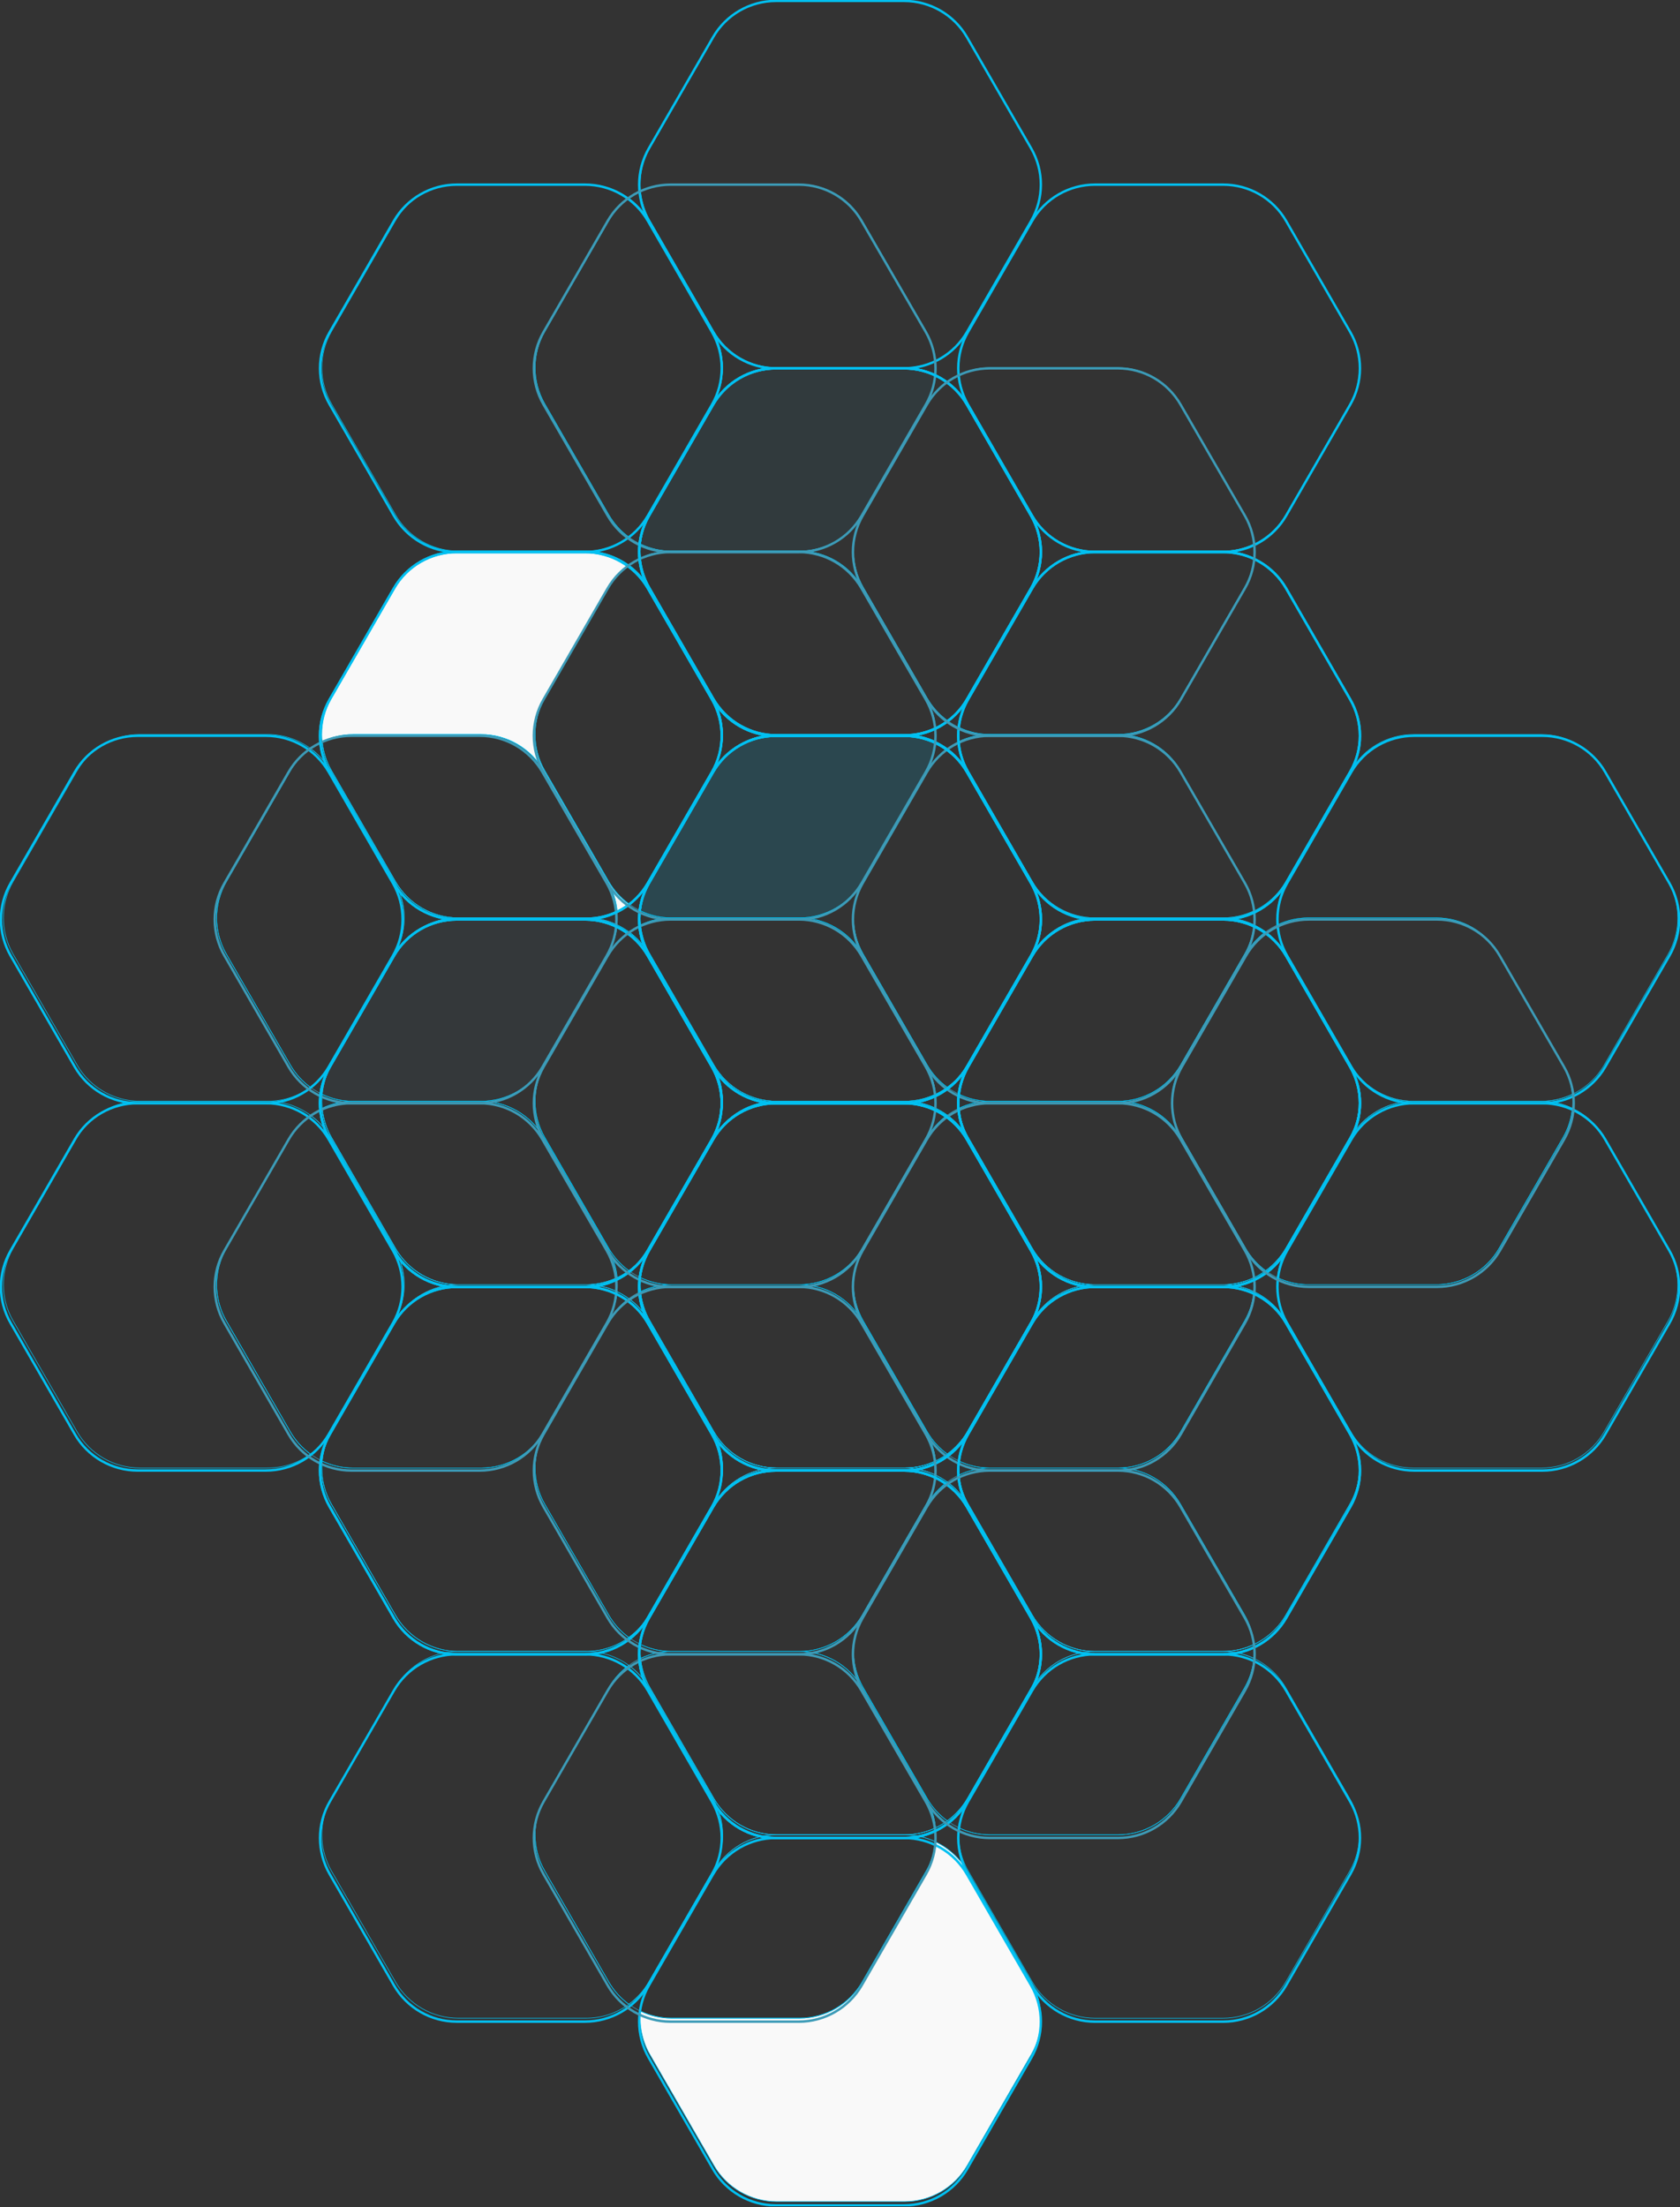 <?xml version="1.0" encoding="UTF-8"?>
<svg xmlns="http://www.w3.org/2000/svg" width="1399" height="1838" viewBox="0 0 1399 1838" fill="none">
  <rect x="0" y="0" width="1399" height="1838" fill="#333333" stroke="none"/>
  <g clip-path="url(#clip0_804_750)">
    <path fill-rule="evenodd" clip-rule="evenodd" d="M798.564 922.85C798.38 920.92 798.258 918.96 798.258 917.031C798.258 918.991 798.38 920.92 798.564 922.85Z" stroke="#00C0F1" stroke-width="0.5" stroke-miterlimit="10"></path>
    <path d="M1044.25 1063.89C1047.67 1062.27 1050.92 1060.34 1053.98 1058.1" stroke="#00C0F1" stroke-width="0.5" stroke-miterlimit="10"></path>
    <path d="M911.931 764.259C890.378 764.259 870.448 775.775 859.671 794.458L806.402 886.77C802.024 894.366 799.452 902.697 798.625 911.15C795.197 909.527 791.921 907.597 788.859 905.361C795.564 900.492 801.289 894.213 805.575 886.801L858.845 794.488C864.233 785.147 866.927 774.703 866.927 764.289C866.927 753.876 864.233 743.432 858.845 734.09L805.575 641.778C801.289 634.366 795.564 628.087 788.859 623.217C791.921 620.981 795.166 619.052 798.595 617.428C799.422 625.851 801.993 634.182 806.371 641.778L859.641 734.09C870.417 752.773 890.347 764.289 911.9 764.289L911.931 764.259ZM911.931 764.259H1018.47M1018.47 764.259C1027.56 764.259 1036.32 766.311 1044.28 770.078C1044.65 766.188 1044.65 762.298 1044.28 758.439C1036.35 762.207 1027.56 764.259 1018.47 764.259Z" stroke="#3C9BB7" stroke-width="0.5" stroke-miterlimit="10"></path>
    <path fill-rule="evenodd" clip-rule="evenodd" d="M779.062 922.819C782.491 924.443 785.767 926.372 788.829 928.608C785.767 926.372 782.491 924.412 779.062 922.789V922.819Z" stroke="#00C0F1" stroke-width="0.5" stroke-miterlimit="10"></path>
    <path fill-rule="evenodd" clip-rule="evenodd" d="M533.408 1063.89C533.224 1065.82 533.102 1067.75 533.102 1069.71C533.102 1067.78 533.224 1065.82 533.408 1063.89Z" stroke="#00C0F1" stroke-width="0.5" stroke-miterlimit="10"></path>
    <path fill-rule="evenodd" clip-rule="evenodd" d="M798.564 1228.24C798.38 1226.31 798.258 1224.35 798.258 1222.42C798.258 1224.38 798.38 1226.31 798.564 1228.24Z" stroke="#00C0F1" stroke-width="0.5" stroke-miterlimit="10"></path>
    <path d="M1044.25 1369.31C1055.18 1364.14 1064.48 1355.74 1070.73 1344.93L1124 1252.62M1124 1252.62C1129.39 1243.28 1132.08 1232.87 1132.08 1222.42C1132.08 1232.84 1129.39 1243.28 1124 1252.62Z" stroke="#00C0F1" stroke-width="0.5" stroke-miterlimit="10"></path>
    <path d="M911.9 1069.68C890.347 1069.68 870.417 1081.2 859.641 1099.88L806.371 1192.19C801.993 1199.82 799.422 1208.12 798.595 1216.57C795.166 1214.95 791.921 1213.02 788.859 1210.78C795.564 1205.91 801.289 1199.63 805.575 1192.22L858.845 1099.91C864.233 1090.54 866.927 1080.12 866.927 1069.68C866.927 1059.24 864.233 1048.82 858.845 1039.48L805.575 947.168C801.289 939.756 795.564 933.478 788.859 928.608C791.921 926.372 795.166 924.442 798.595 922.819C799.422 931.273 801.993 939.603 806.371 947.199L859.641 1039.51C870.417 1058.19 890.347 1069.71 911.9 1069.71V1069.68ZM911.9 1069.68H1018.44M1018.44 1069.68C1027.53 1069.68 1036.29 1071.73 1044.25 1075.5C1044.61 1071.61 1044.61 1067.72 1044.25 1063.86C1036.32 1067.63 1027.53 1069.68 1018.44 1069.68Z" stroke="#3C9BB7" stroke-width="0.5" stroke-miterlimit="10"></path>
    <path d="M1018.44 1069.74H911.899C890.346 1069.74 870.416 1058.23 859.639 1039.54L806.37 947.23C801.992 939.634 799.42 931.303 798.594 922.85C799.42 931.273 801.992 939.603 806.37 947.199L859.639 1039.51C870.416 1058.19 890.346 1069.71 911.899 1069.71H1018.44V1069.74ZM1018.44 1069.74C1027.53 1069.74 1036.29 1067.69 1044.25 1063.92C1036.32 1067.69 1027.53 1069.74 1018.44 1069.74Z" stroke="#00C0F1" stroke-width="0.5" stroke-miterlimit="10"></path>
    <path d="M858.813 1039.51L805.544 947.199C801.258 939.787 795.533 933.509 788.828 928.639M858.813 1039.51C864.201 1048.85 866.896 1059.27 866.896 1069.71C866.896 1059.3 864.201 1048.85 858.813 1039.51Z" stroke="#00C0F1" stroke-width="0.5" stroke-miterlimit="10"></path>
    <path fill-rule="evenodd" clip-rule="evenodd" d="M798.258 917C798.258 915.04 798.38 913.11 798.564 911.181C798.38 913.11 798.258 915.071 798.258 917Z" stroke="#00C0F1" stroke-width="0.5" stroke-miterlimit="10"></path>
    <path fill-rule="evenodd" clip-rule="evenodd" d="M1053.98 775.928C1050.92 773.692 1047.64 771.732 1044.21 770.108C1047.64 771.732 1050.89 773.692 1053.98 775.928Z" stroke="#00C0F1" stroke-width="0.5" stroke-miterlimit="10"></path>
    <path d="M930.911 917.031C952.464 917.031 972.394 905.515 983.171 886.832L1036.44 794.519C1040.82 786.923 1043.39 778.623 1044.22 770.17C1047.65 771.793 1050.92 773.723 1053.98 775.958C1047.28 780.828 1041.55 787.107 1037.27 794.519L983.997 886.832C973.221 905.515 973.221 928.516 983.997 947.199L1037.27 1039.51L1037.24 1039.54C1041.52 1046.95 1047.25 1053.23 1053.95 1058.1C1050.89 1060.34 1047.65 1062.27 1044.22 1063.89C1043.39 1055.47 1040.82 1047.14 1036.44 1039.54L983.048 947.23C972.272 928.547 952.464 917.031 930.911 917.031ZM930.911 917.031H824.372M824.372 917.031C815.28 917.031 806.524 914.979 798.564 911.211C798.38 913.141 798.258 915.101 798.258 917.031C798.258 918.991 798.38 920.92 798.564 922.85C806.493 919.083 815.28 917.031 824.372 917.031Z" stroke="#00C0F1" stroke-width="0.5" stroke-miterlimit="10"></path>
    <path d="M911.899 764.35C890.346 764.35 870.416 775.867 859.639 794.55L806.37 886.862C801.992 894.458 799.42 902.758 798.594 911.211C799.42 902.758 801.992 894.427 806.37 886.831L859.639 794.519C870.416 775.836 890.346 764.32 911.899 764.32V764.35ZM911.899 764.35H1018.44M1018.44 764.35C1027.53 764.35 1036.29 766.403 1044.25 770.17C1036.32 766.403 1027.53 764.35 1018.44 764.35Z" stroke="#3C9BB7" stroke-width="0.5" stroke-miterlimit="10"></path>
    <path fill-rule="evenodd" clip-rule="evenodd" d="M930.91 917C952.463 917 972.393 905.484 983.169 886.801L1036.44 794.488C1040.82 786.893 1043.39 778.592 1044.21 770.139C1036.29 766.372 1027.5 764.32 1018.41 764.32H911.868C890.315 764.32 870.385 775.836 859.608 794.519L806.339 886.831C801.961 894.427 799.389 902.758 798.562 911.181C806.492 914.948 815.278 917 824.371 917H930.91Z" stroke="#00C0F1" stroke-width="0.5" stroke-miterlimit="10"></path>
    <path fill-rule="evenodd" clip-rule="evenodd" d="M983.078 947.199C972.302 928.516 952.494 917 930.941 917H824.402C815.309 917 806.554 919.052 798.594 922.819C799.42 931.273 801.992 939.573 806.37 947.169L859.639 1039.48C870.416 1058.16 890.346 1069.68 911.899 1069.68H1018.44C1027.53 1069.68 1036.29 1067.63 1044.25 1063.86C1043.42 1055.41 1040.85 1047.11 1036.47 1039.51L983.078 947.199Z" stroke="#00C0F1" stroke-width="0.5" stroke-miterlimit="10"></path>
    <path fill-rule="evenodd" clip-rule="evenodd" d="M1335.88 947.23C1329.64 936.418 1320.33 928.026 1309.4 922.85C1308.57 931.303 1306 939.603 1301.62 947.199L1248.36 1039.51C1237.58 1058.19 1217.65 1069.71 1196.1 1069.71H1089.56C1080.46 1069.71 1071.71 1067.66 1063.75 1063.89C1062.55 1076.23 1065.13 1088.82 1071.52 1099.91L1124.79 1192.22C1135.57 1210.91 1155.5 1222.42 1177.05 1222.42H1283.59C1305.15 1222.42 1325.08 1210.91 1335.85 1192.22L1389.12 1099.91C1399.9 1081.23 1399.9 1058.23 1389.12 1039.54L1335.85 947.23H1335.88Z" stroke="#00C0F1" stroke-width="0.5" stroke-miterlimit="10"></path>
    <path fill-rule="evenodd" clip-rule="evenodd" d="M1196.1 764.32C1217.65 764.32 1237.46 775.836 1248.23 794.519L1301.63 886.831C1306 894.427 1308.57 902.758 1309.4 911.181C1320.33 906.005 1329.64 897.613 1335.88 886.801L1389.15 794.488C1399.93 775.805 1399.93 752.804 1389.15 734.121L1335.88 641.808C1325.11 623.125 1305.18 611.609 1283.62 611.609H1177.08C1155.53 611.609 1135.6 623.125 1124.83 641.808L1071.56 734.121C1065.16 745.208 1062.59 757.827 1063.78 770.139C1071.71 766.372 1080.5 764.32 1089.59 764.32H1196.13H1196.1Z" stroke="#00C0F1" stroke-width="0.5" stroke-miterlimit="10"></path>
    <path fill-rule="evenodd" clip-rule="evenodd" d="M1124.8 947.23C1135.57 928.547 1155.5 917.031 1177.06 917.031H1283.6C1292.69 917.031 1301.44 919.083 1309.4 922.85C1309.77 918.96 1309.77 915.071 1309.4 911.181C1301.47 914.948 1292.69 917 1283.6 917H1177.06C1155.5 917 1135.57 905.484 1124.8 886.801L1071.53 794.488C1067.15 786.893 1064.58 778.592 1063.75 770.139C1060.32 771.762 1057.08 773.692 1054.02 775.928C1060.72 780.798 1066.45 787.076 1070.73 794.488L1124 886.801C1129.39 896.142 1132.08 906.587 1132.08 917C1132.08 927.414 1129.39 937.858 1124 947.199L1070.73 1039.51C1066.45 1046.92 1060.72 1053.2 1054.02 1058.07C1057.08 1060.31 1060.35 1062.24 1063.78 1063.86C1064.61 1055.41 1067.18 1047.11 1071.56 1039.51L1124.83 947.199L1124.8 947.23Z" stroke="#3C9BB7" stroke-width="0.5" stroke-miterlimit="10"></path>
    <path d="M1070.73 1039.51L1124 947.199C1129.39 937.858 1132.08 927.413 1132.08 917M1070.73 1039.51C1066.44 1046.92 1060.69 1053.2 1053.98 1058.1C1060.69 1053.2 1066.41 1046.95 1070.7 1039.54L1070.73 1039.51Z" stroke="#00C0F1" stroke-width="0.5" stroke-miterlimit="10"></path>
    <path d="M1124 886.832L1070.73 794.519C1066.45 787.107 1060.72 780.828 1054.02 775.958M1124 886.832C1129.39 896.173 1132.08 906.587 1132.08 917.031C1132.08 906.617 1129.39 896.173 1124 886.832Z" stroke="#00C0F1" stroke-width="0.5" stroke-miterlimit="10"></path>
    <path fill-rule="evenodd" clip-rule="evenodd" d="M1070.73 794.519C1066.44 787.107 1060.72 780.828 1054.01 775.958C1047.31 780.828 1041.58 787.107 1037.3 794.519L984.028 886.832C973.251 905.515 973.251 928.516 984.028 947.199L1037.3 1039.51C1041.58 1046.92 1047.31 1053.2 1054.01 1058.07C1060.72 1053.17 1066.47 1046.92 1070.76 1039.48L1124.03 947.169C1129.42 937.827 1132.11 927.414 1132.11 916.969C1132.11 906.556 1129.42 896.112 1124.03 886.77L1070.76 794.458L1070.73 794.519Z" stroke="#00C0F1" stroke-width="0.5" stroke-miterlimit="10"></path>
    <path fill-rule="evenodd" clip-rule="evenodd" d="M1196.1 1069.71C1217.65 1069.71 1237.58 1058.19 1248.36 1039.51L1301.63 947.199C1306 939.603 1308.58 931.273 1309.4 922.85C1301.47 919.083 1292.69 917.031 1283.59 917.031H1177.06C1155.5 917.031 1135.57 928.547 1124.8 947.23L1071.53 1039.54C1067.15 1047.14 1064.58 1055.47 1063.75 1063.89C1071.68 1067.66 1080.47 1069.71 1089.56 1069.71H1196.1Z" stroke="#00C0F1" stroke-width="0.5" stroke-miterlimit="10"></path>
    <path fill-rule="evenodd" clip-rule="evenodd" d="M1124.8 886.801C1135.57 905.484 1155.5 917 1177.06 917H1283.59C1292.69 917 1301.44 914.948 1309.4 911.181C1308.58 902.727 1306 894.427 1301.63 886.831L1248.23 794.519C1237.46 775.836 1217.65 764.32 1196.1 764.32H1089.56C1080.47 764.32 1071.71 766.372 1063.75 770.139C1064.58 778.592 1067.15 786.893 1071.53 794.488L1124.8 886.801Z" stroke="#00C0F1" stroke-width="0.5" stroke-miterlimit="10"></path>
    <path fill-rule="evenodd" clip-rule="evenodd" d="M241.776 886.801L188.506 794.488C177.73 775.805 177.73 752.804 188.506 734.121L241.776 641.808C246.062 634.396 251.818 628.117 258.522 623.217C248.358 615.805 235.959 611.578 222.978 611.578H116.439C94.887 611.578 74.956 623.094 64.18 641.778L10.91 734.09C0.134 752.773 0.134 775.775 10.91 794.458L64.18 886.77C74.956 905.453 94.887 916.969 116.439 916.969H222.978C235.959 916.969 248.358 912.773 258.522 905.361C251.818 900.492 246.093 894.213 241.807 886.801H241.776Z" stroke="#00C0F1" stroke-width="0.5" stroke-miterlimit="10"></path>
    <path fill-rule="evenodd" clip-rule="evenodd" d="M523.642 1058.1C520.58 1060.34 517.335 1062.27 513.906 1063.89C517.335 1062.27 520.58 1060.34 523.672 1058.1H523.642Z" stroke="#00C0F1" stroke-width="0.5" stroke-miterlimit="10"></path>
    <path fill-rule="evenodd" clip-rule="evenodd" d="M267.918 917C267.918 918.96 268.04 920.89 268.224 922.819C268.04 920.89 267.918 918.93 267.918 917Z" stroke="#00C0F1" stroke-width="0.5" stroke-miterlimit="10"></path>
    <path fill-rule="evenodd" clip-rule="evenodd" d="M523.642 752.651C520.58 754.886 517.335 756.816 513.906 758.439C517.335 756.816 520.611 754.856 523.672 752.62L523.642 752.651Z" stroke="#00C0F1" stroke-width="0.5" stroke-miterlimit="10"></path>
    <path d="M267.918 611.578C267.918 613.539 268.04 615.468 268.224 617.428" stroke="#00C0F1" stroke-width="0.5" stroke-miterlimit="10"></path>
    <path d="M381.559 764.289C360.007 764.289 340.076 775.805 329.3 794.488L276.031 886.801C271.653 894.397 269.081 902.727 268.254 911.181C264.826 909.558 261.55 907.597 258.488 905.362C265.193 900.461 270.948 894.182 275.235 886.77L328.504 794.458C339.281 775.775 339.281 752.773 328.504 734.09L275.235 641.778C270.948 634.366 265.224 628.087 258.519 623.217C261.58 620.981 264.826 619.052 268.254 617.428C269.081 625.851 271.653 634.182 276.031 641.778L329.3 734.09C340.076 752.773 360.007 764.289 381.559 764.289ZM381.559 764.289H488.099M488.099 764.289C497.191 764.289 505.947 766.341 513.907 770.109C514.274 766.219 514.274 762.329 513.907 758.47C505.978 762.237 497.191 764.289 488.099 764.289Z" stroke="#3C9BB7" stroke-width="0.5" stroke-miterlimit="10"></path>
    <path fill-rule="evenodd" clip-rule="evenodd" d="M275.204 886.801L328.474 794.488C339.25 775.805 339.25 752.804 328.474 734.121L275.204 641.808C270.918 634.396 265.193 628.117 258.489 623.248C251.784 628.148 246.029 634.396 241.742 641.839L188.473 734.151C177.697 752.834 177.697 775.867 188.473 794.519L241.742 886.831C246.029 894.243 251.753 900.522 258.458 905.392C265.163 900.491 270.918 894.243 275.204 886.801Z" stroke="#00C0F1" stroke-width="0.5" stroke-miterlimit="10"></path>
    <path fill-rule="evenodd" clip-rule="evenodd" d="M329.304 734.09C340.081 752.773 360.011 764.289 381.563 764.289H488.103C497.195 764.289 505.951 762.237 513.911 758.47C505.982 762.237 497.195 764.289 488.133 764.289H381.594C360.041 764.289 340.111 752.773 329.335 734.09L276.065 641.778C271.687 634.182 269.116 625.882 268.289 617.459C269.116 625.912 271.687 634.212 276.065 641.808L329.335 734.121L329.304 734.09Z" stroke="#00C0F1" stroke-width="0.5" stroke-miterlimit="10"></path>
    <path fill-rule="evenodd" clip-rule="evenodd" d="M241.776 1192.22L188.506 1099.91C177.73 1081.23 177.73 1058.19 188.506 1039.51L241.776 947.199C246.062 939.787 251.818 933.509 258.522 928.608C248.358 921.196 235.959 916.969 222.978 916.969H116.439C94.887 916.969 74.956 928.486 64.18 947.169L10.91 1039.48C0.134 1058.16 0.134 1081.17 10.91 1099.85L64.18 1192.16C74.956 1210.84 94.887 1222.36 116.439 1222.36H222.978C235.959 1222.36 248.358 1218.16 258.522 1210.75C251.818 1205.88 246.093 1199.6 241.807 1192.19L241.776 1192.22Z" stroke="#00C0F1" stroke-width="0.5" stroke-miterlimit="10"></path>
    <path d="M488.1 1375.1C488.1 1375.1 488.161 1375.1 488.191 1375.1C501.141 1375.1 513.51 1370.88 523.643 1363.49C513.479 1370.91 501.111 1375.1 488.1 1375.1ZM488.1 1375.1H381.56C360.008 1375.1 340.077 1363.59 329.301 1344.9L276.031 1252.59C270.643 1243.25 267.949 1232.84 267.949 1222.42C267.949 1232.87 270.643 1243.28 276.031 1252.62L329.301 1344.93C340.077 1363.59 359.946 1375.07 381.469 1375.13C381.499 1375.13 381.53 1375.13 381.56 1375.13H488.1V1375.1Z" stroke="#00C0F1" stroke-width="0.5" stroke-miterlimit="10"></path>
    <path fill-rule="evenodd" clip-rule="evenodd" d="M513.908 1063.89C506.01 1067.63 497.254 1069.68 488.223 1069.71C497.254 1069.71 506.01 1071.79 513.908 1075.53C514.276 1071.67 514.276 1067.78 513.908 1063.89Z" stroke="#3C9BB7" stroke-width="0.5" stroke-miterlimit="10"></path>
    <path fill-rule="evenodd" clip-rule="evenodd" d="M329.3 1099.91C340.076 1081.26 359.945 1069.77 381.468 1069.71C359.945 1069.68 340.076 1058.16 329.3 1039.51L276.031 947.199C271.653 939.603 269.081 931.273 268.254 922.819C264.826 924.442 261.58 926.372 258.519 928.608C265.224 933.478 270.948 939.756 275.235 947.168L328.504 1039.48C339.281 1058.16 339.281 1081.17 328.504 1099.85L275.235 1192.16C270.948 1199.57 265.193 1205.85 258.488 1210.75C261.55 1212.99 264.826 1214.95 268.254 1216.57C269.081 1208.12 271.653 1199.79 276.031 1192.19L329.3 1099.88V1099.91Z" stroke="#3C9BB7" stroke-width="0.5" stroke-miterlimit="10"></path>
    <path d="M381.594 1069.71C381.533 1069.71 381.502 1069.71 381.472 1069.71C359.949 1069.65 340.081 1058.16 329.304 1039.51L329.335 1039.54L276.065 947.23C271.687 939.634 269.116 931.303 268.289 922.85C269.116 931.273 271.687 939.603 276.065 947.199L329.335 1039.51C340.111 1058.19 360.041 1069.71 381.594 1069.71ZM381.594 1069.71H488.133M488.133 1069.71C488.133 1069.71 488.195 1069.71 488.256 1069.71C497.287 1069.71 506.043 1067.63 513.941 1063.89C506.012 1067.66 497.226 1069.71 488.133 1069.71Z" stroke="#00C0F1" stroke-width="0.5" stroke-miterlimit="10"></path>
    <path fill-rule="evenodd" clip-rule="evenodd" d="M275.204 1192.19L328.474 1099.88C339.25 1081.2 339.25 1058.19 328.474 1039.51L275.204 947.199C270.918 939.787 265.193 933.509 258.489 928.639C251.784 933.539 246.029 939.787 241.742 947.23L188.473 1039.54C177.697 1058.23 177.697 1081.26 188.473 1099.94L241.742 1192.25C246.029 1199.67 251.753 1205.94 258.458 1210.81C265.163 1205.91 270.918 1199.67 275.204 1192.22V1192.19Z" stroke="#00C0F1" stroke-width="0.5" stroke-miterlimit="10"></path>
    <path fill-rule="evenodd" clip-rule="evenodd" d="M513.906 770.139C517.335 771.762 520.58 773.692 523.672 775.928C520.611 773.692 517.335 771.732 513.906 770.108V770.139Z" stroke="#00C0F1" stroke-width="0.5" stroke-miterlimit="10"></path>
    <path fill-rule="evenodd" clip-rule="evenodd" d="M268.255 911.181C268.072 913.11 267.949 915.071 267.949 917C267.949 915.04 268.072 913.11 268.255 911.181Z" stroke="#00C0F1" stroke-width="0.5" stroke-miterlimit="10"></path>
    <path d="M294.005 917.061H400.544C422.097 917.061 442.027 905.545 452.803 886.862L506.073 794.55C510.451 786.954 513.023 778.654 513.849 770.2C517.278 771.824 520.554 773.753 523.615 775.989C516.911 780.859 511.186 787.138 506.9 794.55L453.63 886.862C442.854 905.545 442.854 928.547 453.63 947.23L506.9 1039.54C511.186 1046.95 516.911 1053.23 523.615 1058.1C520.554 1060.34 517.309 1062.27 513.88 1063.89C513.053 1055.47 510.482 1047.14 506.104 1039.54L452.712 947.23C441.935 928.547 422.128 917.031 400.575 917.031H294.036L294.005 917.061ZM294.005 917.061C284.912 917.061 276.157 915.009 268.197 911.242C268.013 913.172 267.891 915.132 267.891 917.061C267.891 918.991 268.013 920.951 268.197 922.881C276.126 919.113 284.912 917.061 294.005 917.061Z" stroke="#00C0F1" stroke-width="0.5" stroke-miterlimit="10"></path>
    <path d="M276.034 886.831L329.304 794.519C340.08 775.836 360.01 764.32 381.563 764.32H488.102M276.034 886.831C271.656 894.427 269.084 902.758 268.258 911.211C269.084 902.758 271.656 894.458 276.034 886.862V886.831ZM488.102 764.32C497.195 764.32 505.95 766.372 513.91 770.139C505.981 766.372 497.195 764.32 488.102 764.32Z" stroke="#3C9BB7" stroke-width="0.5" stroke-miterlimit="10"></path>
    <path fill-rule="evenodd" clip-rule="evenodd" d="M381.563 764.32C360.01 764.32 340.08 775.836 329.304 794.519L276.034 886.831C271.656 894.427 269.084 902.758 268.258 911.181C276.187 914.948 284.973 917 294.066 917H400.605C422.158 917 442.088 905.484 452.865 886.801L506.134 794.488C510.512 786.893 513.084 778.592 513.91 770.139C505.981 766.372 497.195 764.32 488.102 764.32H381.563Z" fill="#3C9BB7" fill-opacity="0.05" stroke="#00C0F1" stroke-width="0.5" stroke-miterlimit="10"></path>
    <path fill-rule="evenodd" clip-rule="evenodd" d="M452.742 947.199C441.966 928.516 422.158 917 400.605 917H294.066C284.973 917 276.218 919.052 268.258 922.819C269.084 931.273 271.656 939.573 276.034 947.169L329.304 1039.48C340.08 1058.16 360.01 1069.68 381.563 1069.68H488.102C497.195 1069.68 505.95 1067.63 513.91 1063.86C513.084 1055.41 510.512 1047.11 506.134 1039.51L452.742 947.199Z" stroke="#00C0F1" stroke-width="0.5" stroke-miterlimit="10"></path>
    <path fill-rule="evenodd" clip-rule="evenodd" d="M533.102 1069.71C533.102 1071.67 533.224 1073.6 533.408 1075.53C533.224 1073.6 533.102 1071.64 533.102 1069.71Z" stroke="#00C0F1" stroke-width="0.5" stroke-miterlimit="10"></path>
    <path fill-rule="evenodd" clip-rule="evenodd" d="M779.062 1216.57C782.491 1214.95 785.767 1212.99 788.829 1210.75C785.767 1212.99 782.491 1214.92 779.093 1216.54L779.062 1216.57Z" stroke="#00C0F1" stroke-width="0.5" stroke-miterlimit="10"></path>
    <path d="M805.544 1192.22C801.258 1199.63 795.502 1205.91 788.828 1210.78C795.533 1205.91 801.258 1199.63 805.544 1192.22ZM805.544 1192.22L858.813 1099.91C864.201 1090.57 866.896 1080.12 866.896 1069.71C866.896 1080.12 864.201 1090.57 858.813 1099.88L805.544 1192.19V1192.22Z" stroke="#3C9BB7" stroke-width="0.5" stroke-miterlimit="10"></path>
    <path fill-rule="evenodd" clip-rule="evenodd" d="M533.102 764.289C533.102 766.249 533.224 768.179 533.408 770.139C533.224 768.21 533.102 766.249 533.102 764.289Z" stroke="#00C0F1" stroke-width="0.5" stroke-miterlimit="10"></path>
    <path fill-rule="evenodd" clip-rule="evenodd" d="M779.062 911.181C782.491 909.557 785.737 907.628 788.829 905.392C785.767 907.628 782.522 909.557 779.093 911.181H779.062Z" stroke="#00C0F1" stroke-width="0.5" stroke-miterlimit="10"></path>
    <path d="M805.512 886.831C801.226 894.243 795.501 900.492 788.797 905.392C795.501 900.492 801.257 894.213 805.543 886.801L805.512 886.831ZM805.512 886.831L858.782 794.519C864.17 785.177 866.864 774.733 866.864 764.32" stroke="#3C9BB7" stroke-width="0.5" stroke-miterlimit="10"></path>
    <path fill-rule="evenodd" clip-rule="evenodd" d="M779.062 922.819C779.43 918.96 779.43 915.04 779.062 911.181C771.133 914.948 762.346 917 753.254 917C762.346 917 771.102 919.052 779.062 922.819Z" stroke="#3C9BB7" stroke-width="0.5" stroke-miterlimit="10"></path>
    <path fill-rule="evenodd" clip-rule="evenodd" d="M594.457 947.199C605.233 928.516 625.164 917 646.716 917C625.164 917 605.233 905.484 594.457 886.801L541.187 794.488C536.809 786.893 534.238 778.592 533.411 770.139C529.982 771.762 526.737 773.692 523.676 775.928C530.38 780.798 536.105 787.076 540.391 794.488L593.661 886.801C599.049 896.142 601.743 906.587 601.743 917C601.743 927.414 599.049 937.858 593.661 947.199L540.391 1039.51C536.105 1046.92 530.38 1053.2 523.676 1058.07C526.737 1060.31 530.013 1062.24 533.411 1063.86C534.238 1055.41 536.809 1047.08 541.187 1039.48L594.457 947.169V947.199Z" stroke="#3C9BB7" stroke-width="0.5" stroke-miterlimit="10"></path>
    <path d="M533.41 1063.89C534.237 1055.44 536.808 1047.11 541.186 1039.51L594.456 947.199C605.232 928.516 625.162 917 646.715 917H753.254M753.254 917C762.347 917 771.103 919.052 779.063 922.819C771.133 919.052 762.347 917 753.254 917Z" stroke="#00C0F1" stroke-width="0.5" stroke-miterlimit="10"></path>
    <path d="M540.391 1039.51L593.66 947.199C599.049 937.858 601.743 927.413 601.743 917M540.391 1039.51C536.105 1046.92 530.349 1053.2 523.645 1058.1C530.349 1053.2 536.074 1046.95 540.36 1039.54L540.391 1039.51Z" stroke="#00C0F1" stroke-width="0.5" stroke-miterlimit="10"></path>
    <path d="M593.661 886.832L540.391 794.519C536.105 787.107 530.38 780.828 523.676 775.958M593.661 886.832C599.049 896.173 601.743 906.587 601.743 917.031C601.743 906.617 599.049 896.173 593.661 886.832Z" stroke="#00C0F1" stroke-width="0.5" stroke-miterlimit="10"></path>
    <path fill-rule="evenodd" clip-rule="evenodd" d="M540.393 1039.51L593.662 947.199C599.05 937.858 601.744 927.444 601.744 917C601.744 906.586 599.05 896.142 593.662 886.801L540.393 794.488C536.106 787.076 530.381 780.798 523.677 775.928C516.972 780.798 511.247 787.076 506.961 794.488L453.692 886.801C442.915 905.484 442.915 928.485 453.692 947.168L506.961 1039.48C511.247 1046.89 516.972 1053.17 523.677 1058.04C530.381 1053.14 536.137 1046.89 540.423 1039.45L540.393 1039.51Z" stroke="#00C0F1" stroke-width="0.5" stroke-miterlimit="10"></path>
    <path d="M753.286 917H646.746C625.194 917 605.264 905.484 594.487 886.801L541.218 794.488C536.84 786.893 534.268 778.592 533.441 770.139M753.286 917C762.378 917 771.134 914.948 779.094 911.181C771.165 914.948 762.378 917 753.286 917Z" stroke="#00C0F1" stroke-width="0.5" stroke-miterlimit="10"></path>
    <path fill-rule="evenodd" clip-rule="evenodd" d="M513.91 1075.53C517.338 1077.15 520.584 1079.08 523.645 1081.32C520.584 1079.08 517.308 1077.12 513.879 1075.5L513.91 1075.53Z" stroke="#00C0F1" stroke-width="0.5" stroke-miterlimit="10"></path>
    <path d="M268.255 1216.6C268.072 1218.53 267.949 1220.49 267.949 1222.42" stroke="#00C0F1" stroke-width="0.5" stroke-miterlimit="10"></path>
    <path fill-rule="evenodd" clip-rule="evenodd" d="M329.301 1344.9C340.077 1363.59 360.008 1375.1 381.56 1375.1H488.1C501.08 1375.1 513.479 1370.91 523.643 1363.49C516.939 1358.62 511.214 1352.35 506.928 1344.93L453.658 1252.62C442.882 1233.94 442.882 1210.94 453.658 1192.25L506.928 1099.94C511.214 1092.53 516.939 1086.25 523.643 1081.38C520.582 1079.14 517.306 1077.21 513.908 1075.59C513.081 1084.04 510.51 1092.34 506.132 1099.94L452.862 1192.25C442.086 1210.94 422.155 1222.45 400.603 1222.45H294.064C284.971 1222.45 276.215 1220.4 268.255 1216.63C268.072 1218.56 267.949 1220.52 267.949 1222.45C267.949 1232.87 270.643 1243.31 276.031 1252.62L329.301 1344.93V1344.9Z" stroke="#00C0F1" stroke-width="0.5" stroke-miterlimit="10"></path>
    <path d="M381.562 1069.71C360.009 1069.71 340.079 1081.23 329.303 1099.91L276.033 1192.22L276.003 1192.25C271.625 1199.85 269.053 1208.15 268.227 1216.6C269.053 1208.15 271.625 1199.82 276.003 1192.22L329.272 1099.91C340.049 1081.26 359.918 1069.74 381.44 1069.71C381.501 1069.71 381.562 1069.71 381.562 1069.71ZM381.562 1069.71H488.101M488.101 1069.71C497.194 1069.71 505.95 1071.76 513.91 1075.53C506.011 1071.79 497.255 1069.74 488.224 1069.71C488.193 1069.71 488.163 1069.71 488.101 1069.71Z" stroke="#3C9BB7" stroke-width="0.5" stroke-miterlimit="10"></path>
    <path d="M381.56 1069.71C381.56 1069.71 381.499 1069.71 381.438 1069.71C381.468 1069.71 381.499 1069.71 381.56 1069.71ZM381.56 1069.71H488.099M488.099 1069.71C488.099 1069.71 488.16 1069.71 488.222 1069.71C488.191 1069.71 488.16 1069.71 488.099 1069.71Z" stroke="#00C0F1" stroke-width="0.5" stroke-miterlimit="10"></path>
    <path fill-rule="evenodd" clip-rule="evenodd" d="M381.563 1069.74C360.01 1069.74 340.08 1081.26 329.304 1099.94L276.034 1192.25C271.656 1199.85 269.084 1208.18 268.258 1216.6C276.187 1220.37 284.973 1222.42 294.066 1222.42H400.605C422.158 1222.42 442.088 1210.91 452.865 1192.22L506.134 1099.91C510.512 1092.31 513.084 1083.98 513.91 1075.56C505.981 1071.79 497.195 1069.74 488.102 1069.74H381.563Z" stroke="#00C0F1" stroke-width="0.5" stroke-miterlimit="10"></path>
    <path d="M779.062 1521.99C782.491 1520.37 785.736 1518.44 788.798 1516.2" stroke="#00C0F1" stroke-width="0.5" stroke-miterlimit="10"></path>
    <path fill-rule="evenodd" clip-rule="evenodd" d="M533.408 1380.95C533.224 1379.02 533.102 1377.06 533.102 1375.13C533.102 1377.09 533.224 1379.02 533.408 1380.95Z" stroke="#00C0F1" stroke-width="0.5" stroke-miterlimit="10"></path>
    <path fill-rule="evenodd" clip-rule="evenodd" d="M533.408 1063.89C533.224 1065.82 533.102 1067.75 533.102 1069.71C533.102 1067.78 533.224 1065.82 533.408 1063.89Z" stroke="#00C0F1" stroke-width="0.5" stroke-miterlimit="10"></path>
    <path fill-rule="evenodd" clip-rule="evenodd" d="M788.829 928.639C785.767 926.403 782.491 924.473 779.062 922.85C782.491 924.473 785.736 926.403 788.798 928.639H788.829Z" stroke="#00C0F1" stroke-width="0.5" stroke-miterlimit="10"></path>
    <path fill-rule="evenodd" clip-rule="evenodd" d="M805.544 947.199C801.258 939.787 795.533 933.509 788.828 928.639C795.533 933.539 801.288 939.787 805.574 947.23L858.844 1039.54C864.232 1048.88 866.926 1059.3 866.926 1069.71C866.926 1059.27 864.232 1048.85 858.844 1039.51L805.574 947.199H805.544Z" stroke="#00C0F1" stroke-width="0.5" stroke-miterlimit="10"></path>
    <path d="M779.062 1216.57C782.491 1214.95 785.736 1213.02 788.798 1210.78" stroke="#00C0F1" stroke-width="0.5" stroke-miterlimit="10"></path>
    <path fill-rule="evenodd" clip-rule="evenodd" d="M533.408 1075.53C533.224 1073.6 533.102 1071.64 533.102 1069.71C533.102 1071.67 533.224 1073.6 533.408 1075.53Z" stroke="#00C0F1" stroke-width="0.5" stroke-miterlimit="10"></path>
    <path d="M665.786 1069.71C687.339 1069.71 707.269 1058.19 718.046 1039.51L771.315 947.199C775.693 939.603 778.265 931.303 779.091 922.85C782.52 924.473 785.765 926.403 788.827 928.639C782.122 933.509 776.397 939.787 772.111 947.199L718.842 1039.51C708.065 1058.19 708.065 1081.23 718.842 1099.91L772.111 1192.22C776.397 1199.63 782.122 1205.91 788.827 1210.78C785.765 1213.02 782.52 1214.95 779.091 1216.57C778.265 1208.12 775.693 1199.82 771.315 1192.22L717.923 1099.91C707.147 1081.23 687.339 1069.71 665.786 1069.71ZM665.786 1069.71H559.247M559.247 1069.71C550.155 1069.71 541.399 1067.66 533.439 1063.89C533.255 1065.82 533.133 1067.78 533.133 1069.71C533.133 1071.64 533.255 1073.6 533.439 1075.53C541.368 1071.76 550.155 1069.71 559.247 1069.71Z" stroke="#00C0F1" stroke-width="0.5" stroke-miterlimit="10"></path>
    <path d="M858.782 1099.91L805.512 1192.22C801.226 1199.63 795.501 1205.88 788.797 1210.78C795.501 1205.88 801.257 1199.6 805.543 1192.19L858.813 1099.88L858.782 1099.91ZM858.782 1099.91C864.17 1090.57 866.864 1080.15 866.864 1069.74" stroke="#3C9BB7" stroke-width="0.5" stroke-miterlimit="10"></path>
    <path fill-rule="evenodd" clip-rule="evenodd" d="M772.114 947.199L718.844 1039.51C708.068 1058.19 708.068 1081.23 718.844 1099.91L772.114 1192.22C776.4 1199.63 782.125 1205.91 788.829 1210.78C795.534 1205.88 801.289 1199.63 805.576 1192.19L858.845 1099.88C864.233 1090.54 866.927 1080.12 866.927 1069.71C866.927 1059.3 864.233 1048.88 858.845 1039.54L805.576 947.23C801.289 939.818 795.534 933.539 788.829 928.639C782.125 933.509 776.4 939.787 772.114 947.199Z" stroke="#00C0F1" stroke-width="0.5" stroke-miterlimit="10"></path>
    <path d="M646.715 917.031C625.162 917.031 605.232 928.547 594.456 947.23L541.186 1039.54C536.808 1047.14 534.237 1055.44 533.41 1063.89C534.237 1055.44 536.808 1047.11 541.186 1039.51L594.456 947.199C605.232 928.516 625.162 917 646.715 917V917.031ZM646.715 917.031H753.254M753.254 917.031C762.347 917.031 771.103 919.083 779.063 922.85C771.133 919.083 762.347 917.031 753.254 917.031Z" stroke="#00C0F1" stroke-width="0.5" stroke-miterlimit="10"></path>
    <path fill-rule="evenodd" clip-rule="evenodd" d="M665.758 1069.71C687.31 1069.71 707.24 1058.19 718.017 1039.51L771.286 947.199C775.664 939.603 778.236 931.273 779.063 922.85C771.133 919.083 762.347 917.031 753.254 917.031H646.715C625.162 917.031 605.232 928.547 594.456 947.23L541.186 1039.54C536.808 1047.14 534.237 1055.47 533.41 1063.89C541.339 1067.66 550.126 1069.71 559.218 1069.71H665.758Z" stroke="#00C0F1" stroke-width="0.5" stroke-miterlimit="10"></path>
    <path fill-rule="evenodd" clip-rule="evenodd" d="M779.061 1228.24C779.428 1224.38 779.428 1220.49 779.061 1216.6C771.162 1220.34 762.406 1222.39 753.375 1222.42C762.406 1222.42 771.162 1224.5 779.061 1228.24Z" stroke="#3C9BB7" stroke-width="0.5" stroke-miterlimit="10"></path>
    <path fill-rule="evenodd" clip-rule="evenodd" d="M541.187 1344.93L594.457 1252.62C605.233 1233.97 625.102 1222.48 646.624 1222.42C625.102 1222.39 605.233 1210.87 594.457 1192.22L541.187 1099.91C536.809 1092.31 534.238 1083.98 533.411 1075.53C529.982 1077.15 526.737 1079.08 523.676 1081.32C530.38 1086.19 536.105 1092.47 540.391 1099.88L593.661 1192.19C599.049 1201.53 601.743 1211.98 601.743 1222.39C601.743 1232.84 599.049 1243.25 593.661 1252.59L540.391 1344.9C536.105 1352.31 530.38 1358.59 523.676 1363.46C526.737 1365.7 530.013 1367.63 533.411 1369.25C534.238 1360.8 536.809 1352.47 541.187 1344.87V1344.93Z" stroke="#3C9BB7" stroke-width="0.5" stroke-miterlimit="10"></path>
    <path fill-rule="evenodd" clip-rule="evenodd" d="M540.391 1344.93L593.66 1252.62C599.049 1243.28 601.743 1232.84 601.743 1222.42C601.743 1232.84 599.049 1243.28 593.66 1252.59L540.391 1344.9C536.105 1352.31 530.349 1358.59 523.645 1363.49C530.349 1358.62 536.074 1352.35 540.36 1344.93H540.391Z" stroke="#00C0F1" stroke-width="0.5" stroke-miterlimit="10"></path>
    <path fill-rule="evenodd" clip-rule="evenodd" d="M646.715 1222.39C625.162 1222.39 605.232 1210.87 594.456 1192.19L541.186 1099.88C536.808 1092.28 534.237 1083.98 533.41 1075.53C534.237 1083.98 536.808 1092.31 541.186 1099.91L594.456 1192.22C605.232 1210.87 625.101 1222.36 646.623 1222.42C646.654 1222.42 646.685 1222.42 646.715 1222.42H753.254C753.254 1222.42 753.316 1222.42 753.346 1222.42C762.378 1222.42 771.133 1220.34 779.032 1216.6C771.103 1220.37 762.316 1222.42 753.224 1222.42H646.685L646.715 1222.39Z" stroke="#00C0F1" stroke-width="0.5" stroke-miterlimit="10"></path>
    <path d="M540.391 1099.88L593.661 1192.19C599.049 1201.53 601.743 1211.98 601.743 1222.39C601.743 1211.98 599.049 1201.56 593.661 1192.22L540.391 1099.91V1099.88ZM540.391 1099.88C536.105 1092.47 530.38 1086.19 523.676 1081.32C530.38 1086.22 536.105 1092.47 540.391 1099.88Z" stroke="#00C0F1" stroke-width="0.5" stroke-miterlimit="10"></path>
    <path fill-rule="evenodd" clip-rule="evenodd" d="M540.393 1344.9L593.662 1252.59C599.05 1243.25 601.744 1232.84 601.744 1222.42C601.744 1212.01 599.05 1201.56 593.662 1192.25L540.393 1099.94C536.106 1092.53 530.351 1086.25 523.677 1081.38C516.972 1086.25 511.247 1092.53 506.961 1099.94L453.692 1192.25C442.915 1210.94 442.915 1233.94 453.692 1252.62L506.961 1344.93C511.247 1352.35 516.972 1358.62 523.677 1363.49C530.381 1358.59 536.137 1352.35 540.423 1344.9H540.393Z" stroke="#00C0F1" stroke-width="0.5" stroke-miterlimit="10"></path>
    <path d="M753.286 1222.39H646.746C625.194 1222.39 605.264 1210.87 594.487 1192.19L541.218 1099.88C536.84 1092.28 534.268 1083.98 533.441 1075.53M753.286 1222.39C762.378 1222.39 771.134 1220.34 779.094 1216.57C771.165 1220.34 762.378 1222.39 753.286 1222.39Z" stroke="#00C0F1" stroke-width="0.5" stroke-miterlimit="10"></path>
    <path fill-rule="evenodd" clip-rule="evenodd" d="M594.456 1192.19C605.232 1210.87 625.162 1222.39 646.715 1222.39H753.254C762.347 1222.39 771.103 1220.34 779.063 1216.57C778.236 1208.12 775.664 1199.82 771.286 1192.22L717.894 1099.91C707.118 1081.23 687.31 1069.71 665.758 1069.71H559.218C550.126 1069.71 541.37 1071.76 533.41 1075.53C534.237 1083.98 536.808 1092.28 541.186 1099.88L594.456 1192.19Z" stroke="#00C0F1" stroke-width="0.5" stroke-miterlimit="10"></path>
    <path fill-rule="evenodd" clip-rule="evenodd" d="M506.928 1650.32L453.659 1558.01C442.882 1539.33 442.882 1516.33 453.659 1497.64L506.928 1405.33C511.214 1397.92 516.97 1391.64 523.674 1386.74C513.541 1379.33 501.173 1375.13 488.223 1375.13C488.192 1375.13 488.161 1375.13 488.131 1375.13H381.592C381.592 1375.13 381.53 1375.13 381.5 1375.13C359.978 1375.16 340.109 1386.68 329.332 1405.33L276.063 1497.64C265.286 1516.33 265.286 1539.33 276.063 1558.01L329.332 1650.32C340.109 1669.01 360.039 1680.52 381.592 1680.52H488.131C501.111 1680.52 513.51 1676.33 523.674 1668.92C516.97 1664.05 511.245 1657.77 506.959 1650.36L506.928 1650.32Z" stroke="#00C0F1" stroke-width="0.5" stroke-miterlimit="10"></path>
    <path d="M488.1 1375.13C488.1 1375.13 488.161 1375.13 488.192 1375.13C488.161 1375.13 488.13 1375.13 488.1 1375.13ZM488.1 1375.13H381.561M381.561 1375.13C381.561 1375.13 381.499 1375.13 381.469 1375.13C381.499 1375.13 381.53 1375.13 381.561 1375.13Z" stroke="#00C0F1" stroke-width="0.5" stroke-miterlimit="10"></path>
    <path fill-rule="evenodd" clip-rule="evenodd" d="M718.015 1650.32C707.239 1669.01 687.309 1680.52 665.756 1680.52H559.217C550.124 1680.52 541.369 1678.47 533.409 1674.7C532.215 1687.02 534.786 1699.64 541.185 1710.72L594.454 1803.04C605.231 1821.72 625.161 1833.23 646.714 1833.23H753.253C774.806 1833.23 794.736 1821.72 805.512 1803.04L858.782 1710.72C869.558 1692.04 869.558 1669.04 858.782 1650.36L805.512 1558.04C799.267 1547.23 789.96 1538.84 779.03 1533.66C778.204 1542.12 775.632 1550.42 771.254 1558.01L717.985 1650.32H718.015Z" fill="#F9F9F9" stroke="#00C0F1" stroke-width="0.5" stroke-miterlimit="10"></path>
    <path d="M646.716 1527.81C625.163 1527.81 605.233 1516.3 594.456 1497.61L541.187 1405.3C536.809 1397.71 534.237 1389.37 533.411 1380.92C529.982 1382.54 526.737 1384.47 523.675 1386.71C530.38 1391.58 536.105 1397.86 540.391 1405.27L593.66 1497.58C604.437 1516.27 604.437 1539.27 593.66 1557.95L540.391 1650.26C536.105 1657.68 530.349 1663.95 523.645 1668.85C526.706 1671.09 529.982 1673.05 533.411 1674.67C534.237 1666.22 536.809 1657.92 541.187 1650.32L594.456 1558.01C605.233 1539.33 625.163 1527.81 646.716 1527.81ZM646.716 1527.81H753.255M753.255 1527.81C762.347 1527.81 771.103 1529.86 779.063 1533.63C779.43 1529.74 779.43 1525.85 779.063 1521.99C771.134 1525.76 762.347 1527.81 753.255 1527.81Z" stroke="#3C9BB7" stroke-width="0.5" stroke-miterlimit="10"></path>
    <path d="M753.286 1527.84H646.746C625.194 1527.84 605.264 1516.33 594.487 1497.64L541.218 1405.33C536.84 1397.74 534.268 1389.41 533.441 1380.95C534.268 1389.37 536.84 1397.71 541.218 1405.3L594.487 1497.61C605.264 1516.3 625.194 1527.81 646.746 1527.81H753.286V1527.84ZM753.286 1527.84C762.378 1527.84 771.134 1525.79 779.094 1522.02C771.165 1525.79 762.378 1527.84 753.286 1527.84Z" stroke="#00C0F1" stroke-width="0.5" stroke-miterlimit="10"></path>
    <path fill-rule="evenodd" clip-rule="evenodd" d="M540.392 1650.32L593.661 1558.01C604.438 1539.33 604.438 1516.3 593.661 1497.64L540.392 1405.33C536.106 1397.92 530.381 1391.64 523.676 1386.77C516.972 1391.67 511.216 1397.92 506.93 1405.36L453.66 1497.67C442.884 1516.36 442.884 1539.36 453.66 1558.04L506.93 1650.35C511.216 1657.77 516.941 1664.05 523.646 1668.92C530.35 1664.02 536.106 1657.77 540.392 1650.32Z" stroke="#00C0F1" stroke-width="0.5" stroke-miterlimit="10"></path>
    <path fill-rule="evenodd" clip-rule="evenodd" d="M646.715 1527.84C625.162 1527.84 605.232 1539.36 594.456 1558.04L541.186 1650.36C536.808 1657.95 534.237 1666.28 533.41 1674.7C541.339 1678.47 550.126 1680.52 559.218 1680.52H665.758C687.31 1680.52 707.24 1669.01 718.017 1650.32L771.286 1558.01C775.664 1550.42 778.236 1542.09 779.063 1533.66C771.133 1529.9 762.347 1527.84 753.254 1527.84H646.715Z" stroke="#00C0F1" stroke-width="0.5" stroke-miterlimit="10"></path>
    <path fill-rule="evenodd" clip-rule="evenodd" d="M533.102 1375.13C533.102 1373.17 533.224 1371.24 533.408 1369.31C533.224 1371.24 533.102 1373.2 533.102 1375.13Z" stroke="#00C0F1" stroke-width="0.5" stroke-miterlimit="10"></path>
    <path fill-rule="evenodd" clip-rule="evenodd" d="M779.062 1228.24C782.491 1229.86 785.737 1231.79 788.829 1234.03C785.767 1231.79 782.491 1229.83 779.062 1228.21V1228.24Z" stroke="#00C0F1" stroke-width="0.5" stroke-miterlimit="10"></path>
    <path d="M665.755 1375.16C687.308 1375.16 707.238 1363.65 718.014 1344.96L771.284 1252.65C775.662 1245.06 778.234 1236.76 779.06 1228.3C782.489 1229.93 785.765 1231.86 788.826 1234.09C782.122 1238.96 776.397 1245.24 772.111 1252.65L718.841 1344.96C708.065 1363.62 708.065 1386.65 718.841 1405.33L772.111 1497.64L772.08 1497.67C776.366 1505.09 782.091 1511.37 788.796 1516.24C785.734 1518.47 782.489 1520.4 779.06 1522.02C778.234 1513.6 775.662 1505.27 771.284 1497.67L717.892 1405.36C707.116 1386.68 687.308 1375.16 665.755 1375.16ZM665.755 1375.16H559.216M559.216 1375.16C550.123 1375.16 541.368 1373.11 533.408 1369.34C533.224 1371.27 533.102 1373.23 533.102 1375.16C533.102 1377.12 533.224 1379.05 533.408 1380.98C541.337 1377.22 550.123 1375.16 559.216 1375.16Z" stroke="#00C0F1" stroke-width="0.5" stroke-miterlimit="10"></path>
    <path fill-rule="evenodd" clip-rule="evenodd" d="M753.286 1222.42H646.746C646.746 1222.42 646.685 1222.42 646.655 1222.42C625.132 1222.45 605.264 1233.97 594.487 1252.62L541.218 1344.93C536.84 1352.53 534.268 1360.86 533.441 1369.31C534.268 1360.86 536.84 1352.56 541.218 1344.96L594.487 1252.65C605.264 1233.97 625.194 1222.45 646.746 1222.45H753.286C762.378 1222.45 771.134 1224.5 779.094 1228.27C771.195 1224.53 762.439 1222.48 753.408 1222.45C753.377 1222.45 753.347 1222.45 753.316 1222.45L753.286 1222.42Z" stroke="#3C9BB7" stroke-width="0.5" stroke-miterlimit="10"></path>
    <path d="M753.287 1222.42C753.287 1222.42 753.348 1222.42 753.379 1222.42C753.348 1222.42 753.318 1222.42 753.287 1222.42ZM753.287 1222.42H646.748M646.748 1222.42C646.748 1222.42 646.687 1222.42 646.656 1222.42C646.687 1222.42 646.717 1222.42 646.748 1222.42Z" stroke="#00C0F1" stroke-width="0.5" stroke-miterlimit="10"></path>
    <path fill-rule="evenodd" clip-rule="evenodd" d="M646.715 1222.42C625.162 1222.42 605.232 1233.94 594.456 1252.62L541.186 1344.93C536.808 1352.53 534.237 1360.83 533.41 1369.28C541.339 1373.05 550.126 1375.1 559.218 1375.1H665.758C687.31 1375.1 707.24 1363.59 718.017 1344.9L771.286 1252.59C775.664 1244.99 778.236 1236.66 779.063 1228.24C771.133 1224.47 762.347 1222.42 753.254 1222.42H646.715Z" stroke="#00C0F1" stroke-width="0.5" stroke-miterlimit="10"></path>
    <path fill-rule="evenodd" clip-rule="evenodd" d="M717.894 1405.33C707.118 1386.65 687.31 1375.13 665.758 1375.13H559.218C550.126 1375.13 541.37 1377.18 533.41 1380.95C534.237 1389.41 536.808 1397.71 541.186 1405.3L594.456 1497.61C605.232 1516.3 625.162 1527.81 646.715 1527.81H753.254C762.347 1527.81 771.103 1525.76 779.063 1521.99C778.236 1513.54 775.664 1505.24 771.286 1497.64L717.894 1405.33Z" stroke="#00C0F1" stroke-width="0.5" stroke-miterlimit="10"></path>
    <path fill-rule="evenodd" clip-rule="evenodd" d="M983.203 1497.64C972.426 1516.33 952.496 1527.84 930.944 1527.84H824.404C815.312 1527.84 806.556 1525.79 798.596 1522.02C797.402 1534.34 799.974 1546.96 806.372 1558.04L859.642 1650.36C870.418 1669.04 890.348 1680.55 911.901 1680.55H1018.44C1039.99 1680.55 1059.92 1669.04 1070.7 1650.36L1123.97 1558.04C1134.75 1539.36 1134.75 1516.36 1123.97 1497.67L1070.7 1405.36C1064.45 1394.55 1055.15 1386.16 1044.22 1380.98C1043.39 1389.44 1040.82 1397.74 1036.44 1405.33L983.172 1497.64H983.203Z" stroke="#00C0F1" stroke-width="0.5" stroke-miterlimit="10"></path>
    <path d="M1124 1192.22L1070.73 1099.91C1064.48 1089.1 1055.18 1080.71 1044.25 1075.53M1124 1192.22C1129.39 1201.56 1132.08 1211.98 1132.08 1222.42C1132.08 1212.01 1129.39 1201.56 1124 1192.22Z" stroke="#00C0F1" stroke-width="0.5" stroke-miterlimit="10"></path>
    <path fill-rule="evenodd" clip-rule="evenodd" d="M798.258 1222.42C798.258 1220.46 798.38 1218.53 798.564 1216.6C798.38 1218.53 798.258 1220.49 798.258 1222.42Z" stroke="#00C0F1" stroke-width="0.5" stroke-miterlimit="10"></path>
    <path d="M930.943 1222.39C952.495 1222.39 972.425 1210.87 983.202 1192.19L1036.47 1099.88C1040.85 1092.28 1043.42 1083.98 1044.25 1075.53C1055.18 1080.71 1064.48 1089.1 1070.73 1099.91V1099.85L1124 1192.16C1129.39 1201.5 1132.08 1211.95 1132.08 1222.36C1132.08 1232.8 1129.39 1243.22 1124 1252.56L1070.73 1344.87C1064.48 1355.68 1055.18 1364.08 1044.25 1369.25C1043.42 1360.8 1040.85 1352.5 1036.47 1344.9L983.079 1252.59C972.303 1233.91 952.495 1222.39 930.943 1222.39ZM930.943 1222.39H824.403M824.403 1222.39C815.311 1222.39 806.555 1220.34 798.595 1216.57C798.412 1218.5 798.289 1220.46 798.289 1222.39C798.289 1224.35 798.412 1226.28 798.595 1228.21C806.524 1224.44 815.311 1222.39 824.403 1222.39Z" stroke="#00C0F1" stroke-width="0.5" stroke-miterlimit="10"></path>
    <path d="M911.899 1069.74C890.346 1069.74 870.416 1081.26 859.639 1099.94L806.37 1192.25C801.992 1199.85 799.42 1208.15 798.594 1216.6C799.42 1208.15 801.992 1199.82 806.37 1192.22L859.639 1099.91C870.416 1081.23 890.346 1069.71 911.899 1069.71V1069.74ZM911.899 1069.74H1018.44M1018.44 1069.74C1027.53 1069.74 1036.29 1071.79 1044.25 1075.56C1036.32 1071.79 1027.53 1069.74 1018.44 1069.74Z" stroke="#3C9BB7" stroke-width="0.5" stroke-miterlimit="10"></path>
    <path fill-rule="evenodd" clip-rule="evenodd" d="M930.91 1222.42C952.463 1222.42 972.393 1210.91 983.169 1192.22L1036.44 1099.91C1040.82 1092.31 1043.39 1083.98 1044.21 1075.56C1036.29 1071.79 1027.5 1069.74 1018.41 1069.74H911.868C890.315 1069.74 870.385 1081.26 859.608 1099.94L806.339 1192.25C801.961 1199.85 799.389 1208.18 798.562 1216.6C806.492 1220.37 815.278 1222.42 824.371 1222.42H930.91Z" stroke="#00C0F1" stroke-width="0.5" stroke-miterlimit="10"></path>
    <path fill-rule="evenodd" clip-rule="evenodd" d="M911.9 1375.13C890.347 1375.13 870.417 1363.62 859.641 1344.93L806.371 1252.62C801.993 1245.02 799.422 1236.69 798.595 1228.27C795.166 1229.89 791.921 1231.82 788.859 1234.06C795.564 1238.93 801.289 1245.21 805.575 1252.62L858.845 1344.93C864.233 1354.27 866.927 1364.72 866.927 1375.13C866.927 1385.55 864.233 1395.99 858.845 1405.33L805.575 1497.64C801.289 1505.06 795.564 1511.33 788.859 1516.2C791.921 1518.44 795.197 1520.37 798.625 1521.99C799.452 1513.54 802.024 1505.24 806.402 1497.64L859.671 1405.33C870.448 1386.65 890.378 1375.13 911.931 1375.13H1018.47C1027.56 1375.13 1036.32 1377.18 1044.28 1380.95C1044.65 1377.06 1044.65 1373.17 1044.28 1369.28C1036.35 1373.05 1027.56 1375.1 1018.47 1375.1H911.931L911.9 1375.13Z" stroke="#3C9BB7" stroke-width="0.5" stroke-miterlimit="10"></path>
    <path d="M1018.44 1375.1H911.899C890.346 1375.1 870.416 1363.59 859.639 1344.9L806.37 1252.59M1018.44 1375.1C1027.53 1375.1 1036.29 1373.05 1044.25 1369.28C1036.32 1373.05 1027.53 1375.1 1018.44 1375.1ZM806.37 1252.59C801.992 1244.99 799.42 1236.66 798.594 1228.24C799.42 1236.69 801.992 1244.99 806.37 1252.59Z" stroke="#00C0F1" stroke-width="0.5" stroke-miterlimit="10"></path>
    <path d="M805.543 1497.64L858.813 1405.33C864.201 1395.99 866.895 1385.55 866.895 1375.13M805.543 1497.64C801.257 1505.06 795.501 1511.33 788.797 1516.24C795.501 1511.33 801.226 1505.09 805.512 1497.67L805.543 1497.64Z" stroke="#00C0F1" stroke-width="0.5" stroke-miterlimit="10"></path>
    <path d="M805.544 1252.59L858.813 1344.9C864.201 1354.24 866.896 1364.69 866.896 1375.1C866.896 1364.69 864.201 1354.27 858.813 1344.93L805.544 1252.62V1252.59ZM805.544 1252.59C801.258 1245.18 795.533 1238.9 788.828 1234.03C795.533 1238.93 801.258 1245.18 805.544 1252.59Z" stroke="#00C0F1" stroke-width="0.5" stroke-miterlimit="10"></path>
    <path fill-rule="evenodd" clip-rule="evenodd" d="M805.545 1252.62C801.259 1245.21 795.534 1238.93 788.829 1234.06C782.125 1238.96 776.4 1245.21 772.114 1252.62L718.844 1344.93C708.068 1363.62 708.068 1386.62 718.844 1405.3L772.114 1497.61C776.4 1505.03 782.125 1511.3 788.829 1516.17C795.534 1511.27 801.289 1505.03 805.576 1497.58L858.845 1405.27C864.233 1395.93 866.927 1385.52 866.927 1375.07C866.927 1364.66 864.233 1354.21 858.845 1344.9L805.576 1252.59L805.545 1252.62Z" stroke="#00C0F1" stroke-width="0.5" stroke-miterlimit="10"></path>
    <path fill-rule="evenodd" clip-rule="evenodd" d="M911.899 1375.13C890.346 1375.13 870.416 1386.65 859.639 1405.33L806.37 1497.64C801.992 1505.24 799.42 1513.57 798.594 1521.99C806.523 1525.76 815.309 1527.81 824.402 1527.81H930.941C952.494 1527.81 972.424 1516.3 983.2 1497.61L1036.47 1405.3C1040.85 1397.71 1043.42 1389.37 1044.25 1380.95C1036.32 1377.18 1027.53 1375.13 1018.44 1375.13H911.899Z" stroke="#00C0F1" stroke-width="0.5" stroke-miterlimit="10"></path>
    <path fill-rule="evenodd" clip-rule="evenodd" d="M859.639 1344.93C870.416 1363.62 890.346 1375.13 911.899 1375.13H1018.44C1027.53 1375.13 1036.29 1373.08 1044.25 1369.31C1043.42 1360.86 1040.85 1352.56 1036.47 1344.96L983.078 1252.65C972.302 1233.97 952.494 1222.45 930.941 1222.45H824.402C815.309 1222.45 806.554 1224.5 798.594 1228.27C799.42 1236.72 801.992 1245.03 806.37 1252.62L859.639 1344.93Z" stroke="#00C0F1" stroke-width="0.5" stroke-miterlimit="10"></path>
    <path fill-rule="evenodd" clip-rule="evenodd" d="M506.928 428.668L453.659 336.356C442.882 317.673 442.882 294.671 453.659 275.988L506.928 183.676C511.214 176.264 516.97 169.985 523.674 165.084C513.51 157.672 501.111 153.446 488.131 153.446H381.592C360.039 153.446 340.109 164.962 329.332 183.645L276.063 275.958C265.286 294.641 265.286 317.642 276.063 336.325L329.332 428.638C340.109 447.321 360.039 458.837 381.592 458.837H488.131C501.111 458.837 513.51 454.641 523.674 447.229C516.97 442.359 511.245 436.08 506.959 428.668H506.928Z" stroke="#00C0F1" stroke-width="0.5" stroke-miterlimit="10"></path>
    <path d="M788.829 599.97C785.768 602.206 782.523 604.136 779.094 605.759" stroke="#00C0F1" stroke-width="0.5" stroke-miterlimit="10"></path>
    <path fill-rule="evenodd" clip-rule="evenodd" d="M533.102 458.868C533.102 460.828 533.224 462.757 533.408 464.687C533.224 462.757 533.102 460.797 533.102 458.868Z" stroke="#00C0F1" stroke-width="0.5" stroke-miterlimit="10"></path>
    <path fill-rule="evenodd" clip-rule="evenodd" d="M665.757 153.477C687.309 153.477 707.117 164.993 717.894 183.676L771.286 275.988C775.664 283.584 778.235 291.915 779.062 300.337C789.991 295.161 799.298 286.769 805.543 275.958L858.813 183.645C869.589 164.962 869.589 141.93 858.813 123.247L805.543 30.934C794.767 12.251 774.837 0.735 753.284 0.735H646.745C625.192 0.735 605.262 12.251 594.486 30.934L541.216 123.247C534.818 134.334 532.246 146.953 533.44 159.265C541.369 155.498 550.156 153.446 559.248 153.446H665.787L665.757 153.477Z" stroke="#00C0F1" stroke-width="0.5" stroke-miterlimit="10"></path>
    <path d="M646.716 306.157C625.163 306.157 605.233 317.673 594.456 336.356L541.187 428.669C536.809 436.264 534.237 444.595 533.411 453.048C529.982 451.425 526.706 449.465 523.645 447.229C530.349 442.329 536.105 436.05 540.391 428.638L593.66 336.325C604.437 317.642 604.437 294.641 593.66 275.958L540.391 183.645C536.105 176.233 530.38 169.954 523.675 165.085C526.737 162.849 529.982 160.919 533.411 159.296C534.237 167.719 536.809 176.049 541.187 183.645L594.456 275.958C605.233 294.641 625.163 306.157 646.716 306.157ZM646.716 306.157H753.255M753.255 306.157C762.347 306.157 771.103 308.209 779.063 311.976C779.43 308.086 779.43 304.197 779.063 300.337C771.134 304.105 762.347 306.157 753.255 306.157Z" stroke="#3C9BB7" stroke-width="0.5" stroke-miterlimit="10"></path>
    <path fill-rule="evenodd" clip-rule="evenodd" d="M540.392 428.669L593.661 336.356C604.438 317.673 604.438 294.641 593.661 275.988L540.392 183.676C536.106 176.264 530.381 169.985 523.676 165.115C516.972 170.016 511.216 176.264 506.93 183.706L453.66 276.019C442.884 294.702 442.884 317.734 453.66 336.387L506.93 428.699C511.216 436.111 516.941 442.39 523.646 447.26C530.35 442.359 536.106 436.111 540.392 428.669Z" stroke="#00C0F1" stroke-width="0.5" stroke-miterlimit="10"></path>
    <path fill-rule="evenodd" clip-rule="evenodd" d="M594.456 275.958C605.232 294.641 625.162 306.157 646.715 306.157H753.254C762.347 306.157 771.103 304.105 779.063 300.337C778.236 291.884 775.664 283.584 771.286 275.988L717.894 183.676C707.118 164.993 687.31 153.477 665.758 153.477H559.218C550.126 153.477 541.37 155.529 533.41 159.296C534.237 167.749 536.808 176.049 541.186 183.645L594.456 275.958Z" stroke="#00C0F1" stroke-width="0.5" stroke-miterlimit="10"></path>
    <path fill-rule="evenodd" clip-rule="evenodd" d="M329.301 489.097C340.077 470.414 360.008 458.898 381.56 458.898H488.1C501.08 458.898 513.479 463.094 523.643 470.506C513.479 463.094 501.08 458.868 488.1 458.868H381.56C360.008 458.868 340.077 470.384 329.301 489.067L276.031 581.379C270.643 590.721 267.949 601.165 267.949 611.578C267.949 601.165 270.643 590.751 276.031 581.41L329.301 489.097Z" stroke="#00C0F1" stroke-width="0.5" stroke-miterlimit="10"></path>
    <path fill-rule="evenodd" clip-rule="evenodd" d="M294.032 611.609H400.572C422.124 611.609 441.932 623.125 452.708 641.808L506.1 734.121C510.478 741.716 513.05 750.017 513.877 758.439C517.305 756.816 520.551 754.887 523.612 752.651C516.907 747.781 511.182 741.502 506.896 734.09L453.627 641.778C442.85 623.094 442.85 600.093 453.627 581.41L506.896 489.097C511.182 481.685 516.907 475.407 523.612 470.537C513.448 463.125 501.08 458.929 488.068 458.929H381.529C359.976 458.929 340.046 470.445 329.27 489.128L276 581.441C270.612 590.782 267.918 601.196 267.918 611.609C267.918 613.569 268.04 615.499 268.224 617.459C276.153 613.692 284.94 611.64 294.032 611.64V611.609Z" fill="#F9F9F9" stroke="#00C0F1" stroke-width="0.5" stroke-miterlimit="10"></path>
    <path fill-rule="evenodd" clip-rule="evenodd" d="M452.742 641.808C441.966 623.125 422.158 611.609 400.605 611.609H294.066C284.973 611.609 276.218 613.661 268.258 617.428C269.084 625.851 271.656 634.182 276.034 641.747L329.304 734.059C340.08 752.742 360.01 764.259 381.563 764.259H488.102C497.195 764.259 505.95 762.207 513.88 758.439C513.053 750.017 510.481 741.686 506.103 734.121L452.711 641.808H452.742Z" stroke="#00C0F1" stroke-width="0.5" stroke-miterlimit="10"></path>
    <path fill-rule="evenodd" clip-rule="evenodd" d="M788.829 623.217C785.767 620.981 782.491 619.021 779.062 617.398C782.491 619.021 785.737 620.951 788.829 623.186V623.217Z" stroke="#00C0F1" stroke-width="0.5" stroke-miterlimit="10"></path>
    <path fill-rule="evenodd" clip-rule="evenodd" d="M533.102 764.289C533.102 762.329 533.224 760.399 533.408 758.439C533.224 760.369 533.102 762.329 533.102 764.289Z" stroke="#00C0F1" stroke-width="0.5" stroke-miterlimit="10"></path>
    <path d="M805.544 641.808L858.813 734.121M805.544 641.808C801.258 634.396 795.533 628.117 788.828 623.248C795.533 628.148 801.258 634.396 805.544 641.808ZM858.813 734.121C864.201 743.462 866.896 753.876 866.896 764.32C866.896 753.906 864.201 743.462 858.813 734.121Z" stroke="#00C0F1" stroke-width="0.5" stroke-miterlimit="10"></path>
    <path fill-rule="evenodd" clip-rule="evenodd" d="M559.219 764.32H665.758C687.311 764.32 707.119 775.836 717.895 794.519L771.287 886.831C775.665 894.427 778.237 902.727 779.063 911.181C782.492 909.557 785.737 907.628 788.799 905.392C782.094 900.522 776.369 894.243 772.083 886.831L718.814 794.519C708.037 775.836 708.037 752.834 718.814 734.151L772.083 641.839C776.369 634.427 782.094 628.148 788.799 623.278C785.737 621.042 782.462 619.113 779.033 617.49C778.206 625.943 775.635 634.243 771.257 641.839L717.987 734.151C707.211 752.834 687.281 764.35 665.728 764.35H559.189C550.096 764.35 541.34 762.298 533.38 758.531C533.197 760.461 533.074 762.421 533.074 764.381C533.074 766.341 533.197 768.271 533.38 770.231C541.31 766.464 550.096 764.412 559.189 764.412L559.219 764.32Z" stroke="#00C0F1" stroke-width="0.5" stroke-miterlimit="10"></path>
    <path fill-rule="evenodd" clip-rule="evenodd" d="M805.545 641.808C801.259 634.396 795.534 628.117 788.829 623.248C782.125 628.148 776.4 634.396 772.114 641.808L718.844 734.121C708.068 752.804 708.068 775.836 718.844 794.488L772.114 886.801C776.4 894.213 782.125 900.491 788.829 905.361C795.534 900.461 801.289 894.213 805.576 886.77L858.845 794.458C864.233 785.116 866.927 774.703 866.927 764.258C866.927 753.845 864.233 743.401 858.845 734.059L805.576 641.747L805.545 641.808Z" stroke="#00C0F1" stroke-width="0.5" stroke-miterlimit="10"></path>
    <path fill-rule="evenodd" clip-rule="evenodd" d="M717.894 794.519C707.118 775.836 687.31 764.32 665.758 764.32H559.218C550.126 764.32 541.37 766.372 533.41 770.139C534.237 778.592 536.808 786.893 541.186 794.488L594.456 886.801C605.232 905.484 625.162 917 646.715 917H753.254C762.347 917 771.103 914.948 779.063 911.181C778.236 902.727 775.664 894.427 771.286 886.831L717.894 794.519Z" stroke="#00C0F1" stroke-width="0.5" stroke-miterlimit="10"></path>
    <path d="M646.716 611.578C625.164 611.578 605.233 623.094 594.457 641.778L541.187 734.09C536.809 741.686 534.238 749.986 533.411 758.439C529.982 756.816 526.737 754.886 523.676 752.651C530.38 747.781 536.105 741.502 540.391 734.09L593.661 641.778C599.049 632.436 601.743 622.023 601.743 611.578C601.743 601.165 599.049 590.721 593.661 581.379L540.391 489.067V489.036C536.105 481.624 530.38 475.345 523.676 470.476C526.737 468.24 529.982 466.31 533.411 464.687C534.238 473.14 536.809 481.471 541.187 489.067L594.457 581.379C605.233 600.062 625.164 611.578 646.716 611.578ZM646.716 611.578H753.255M753.255 611.578C762.348 611.578 771.104 613.63 779.064 617.398C779.431 613.508 779.431 609.618 779.064 605.759C771.134 609.526 762.348 611.578 753.255 611.578Z" stroke="#3C9BB7" stroke-width="0.5" stroke-miterlimit="10"></path>
    <path fill-rule="evenodd" clip-rule="evenodd" d="M540.391 734.09L593.66 641.778C599.049 632.436 601.743 621.992 601.743 611.578C601.743 621.992 599.049 632.405 593.66 641.747L540.391 734.059C536.105 741.471 530.349 747.75 523.645 752.651C530.349 747.781 536.074 741.502 540.36 734.09H540.391Z" stroke="#00C0F1" stroke-width="0.5" stroke-miterlimit="10"></path>
    <path d="M594.456 581.379C605.232 600.062 625.162 611.578 646.715 611.578H753.254M594.456 581.379L541.186 489.067C536.808 481.471 534.237 473.171 533.41 464.717C534.237 473.171 536.808 481.502 541.186 489.097L594.456 581.41V581.379ZM753.254 611.578C762.347 611.578 771.103 609.526 779.063 605.759C771.133 609.526 762.347 611.578 753.254 611.578Z" stroke="#00C0F1" stroke-width="0.5" stroke-miterlimit="10"></path>
    <path fill-rule="evenodd" clip-rule="evenodd" d="M540.391 489.097L593.661 581.41C599.049 590.751 601.743 601.165 601.743 611.578C601.743 601.134 599.049 590.721 593.661 581.379L540.391 489.067C536.105 481.655 530.38 475.376 523.676 470.506C530.38 475.407 536.136 481.655 540.422 489.097H540.391Z" stroke="#00C0F1" stroke-width="0.5" stroke-miterlimit="10"></path>
    <path fill-rule="evenodd" clip-rule="evenodd" d="M540.392 734.059L593.661 641.747C599.05 632.405 601.744 621.992 601.744 611.578C601.744 601.165 599.05 590.751 593.661 581.41L540.392 489.097C536.106 481.685 530.35 475.407 523.646 470.506C516.941 475.376 511.216 481.655 506.93 489.067L453.66 581.379C442.884 600.062 442.884 623.064 453.66 641.747L506.93 734.059C511.216 741.471 516.941 747.75 523.646 752.62C530.35 747.719 536.106 741.471 540.392 734.029V734.059Z" stroke="#00C0F1" stroke-width="0.5" stroke-miterlimit="10"></path>
    <path d="M541.186 734.121L594.456 641.808C605.232 623.125 625.162 611.609 646.715 611.609H753.254M541.186 734.121C536.808 741.716 534.237 750.047 533.41 758.47C534.237 750.017 536.808 741.716 541.186 734.121ZM753.254 611.609C762.347 611.609 771.103 613.661 779.063 617.428C771.133 613.661 762.347 611.609 753.254 611.609Z" stroke="#00C0F1" stroke-width="0.5" stroke-miterlimit="10"></path>
    <path fill-rule="evenodd" clip-rule="evenodd" d="M665.758 764.289C687.31 764.289 707.24 752.773 718.017 734.09L771.286 641.777C775.664 634.182 778.236 625.882 779.063 617.428C771.133 613.661 762.347 611.609 753.254 611.609H646.715C625.162 611.609 605.232 623.125 594.456 641.808L541.186 734.121C536.808 741.716 534.237 750.017 533.41 758.47C541.339 762.237 550.126 764.289 559.218 764.289H665.758Z" fill="#00C0F1" fill-opacity="0.15" stroke="#00C0F1" stroke-width="0.5" stroke-miterlimit="10"></path>
    <path fill-rule="evenodd" clip-rule="evenodd" d="M788.829 317.795C785.767 315.56 782.491 313.599 779.062 311.976C782.491 313.599 785.737 315.529 788.829 317.765V317.795Z" stroke="#00C0F1" stroke-width="0.5" stroke-miterlimit="10"></path>
    <path fill-rule="evenodd" clip-rule="evenodd" d="M533.408 453.048C533.224 454.978 533.102 456.938 533.102 458.868C533.102 456.907 533.224 454.978 533.408 453.048Z" stroke="#00C0F1" stroke-width="0.5" stroke-miterlimit="10"></path>
    <path d="M559.189 458.929H665.728C687.281 458.929 707.211 447.413 717.987 428.73L771.257 336.417C775.635 328.821 778.206 320.521 779.033 312.068C782.462 313.691 785.737 315.621 788.799 317.857C782.094 322.726 776.369 329.005 772.083 336.417L718.814 428.73C708.037 447.413 708.037 470.414 718.814 489.097L772.083 581.41C776.369 588.822 782.094 595.101 788.799 599.97C785.737 602.206 782.492 604.136 779.063 605.759C778.237 597.336 775.665 589.006 771.287 581.41L717.895 489.097C707.119 470.414 687.311 458.898 665.758 458.898H559.219L559.189 458.929ZM559.189 458.929C550.096 458.929 541.34 456.877 533.38 453.109C533.197 455.039 533.074 456.999 533.074 458.929C533.074 460.889 533.197 462.819 533.38 464.748C541.31 460.981 550.096 458.929 559.189 458.929Z" stroke="#00C0F1" stroke-width="0.5" stroke-miterlimit="10"></path>
    <path d="M541.186 428.699L594.456 336.387C605.232 317.704 625.162 306.188 646.715 306.188H753.254M541.186 428.699C536.808 436.295 534.237 444.626 533.41 453.079C534.237 444.626 536.808 436.326 541.186 428.73V428.699ZM753.254 306.188C762.347 306.188 771.103 308.24 779.063 312.007C771.133 308.24 762.347 306.188 753.254 306.188Z" stroke="#3C9BB7" stroke-width="0.5" stroke-miterlimit="10"></path>
    <path fill-rule="evenodd" clip-rule="evenodd" d="M646.715 306.188C625.162 306.188 605.232 317.704 594.456 336.387L541.186 428.699C536.808 436.295 534.237 444.626 533.41 453.048C541.339 456.816 550.126 458.868 559.218 458.868H665.758C687.31 458.868 707.24 447.352 718.017 428.669L771.286 336.356C775.664 328.76 778.236 320.46 779.063 312.007C771.133 308.24 762.347 306.188 753.254 306.188H646.715Z" fill="#00C0F1" fill-opacity="0.05" stroke="#00C0F1" stroke-width="0.5" stroke-miterlimit="10"></path>
    <path fill-rule="evenodd" clip-rule="evenodd" d="M717.894 489.067C707.118 470.384 687.31 458.868 665.758 458.868H559.218C550.126 458.868 541.37 460.92 533.41 464.687C534.237 473.14 536.808 481.44 541.186 489.036L594.456 581.349C605.232 600.032 625.162 611.548 646.715 611.548H753.254C762.347 611.548 771.103 609.496 779.063 605.728C778.236 597.275 775.664 588.975 771.286 581.379L717.894 489.067Z" stroke="#00C0F1" stroke-width="0.5" stroke-miterlimit="10"></path>
    <path fill-rule="evenodd" clip-rule="evenodd" d="M983.202 581.379C972.426 600.062 952.496 611.578 930.943 611.578H824.404C815.311 611.578 806.556 609.526 798.596 605.759C798.228 609.649 798.228 613.538 798.596 617.428C806.525 613.661 815.311 611.609 824.404 611.609H930.943C952.496 611.609 972.304 623.125 983.08 641.808L1036.47 734.121C1040.85 741.716 1043.42 750.047 1044.25 758.47C1055.18 753.294 1064.48 744.902 1070.73 734.09L1124 641.777C1134.78 623.094 1134.78 600.062 1124 581.41L1070.73 489.097C1064.48 478.286 1055.18 469.894 1044.25 464.717C1043.42 473.171 1040.85 481.471 1036.47 489.067L983.202 581.379Z" stroke="#00C0F1" stroke-width="0.5" stroke-miterlimit="10"></path>
    <path fill-rule="evenodd" clip-rule="evenodd" d="M983.078 641.808C972.302 623.125 952.494 611.609 930.941 611.609H824.402C815.309 611.609 806.554 613.661 798.594 617.428C799.42 625.882 801.992 634.182 806.37 641.777L859.639 734.09C870.416 752.773 890.346 764.289 911.899 764.289H1018.44C1027.53 764.289 1036.29 762.237 1044.25 758.47C1043.42 750.017 1040.85 741.716 1036.47 734.121L983.078 641.808Z" stroke="#00C0F1" stroke-width="0.5" stroke-miterlimit="10"></path>
    <path fill-rule="evenodd" clip-rule="evenodd" d="M930.913 306.187C952.466 306.187 972.273 317.703 983.05 336.387L1036.44 428.699C1040.82 436.295 1043.39 444.626 1044.22 453.048C1055.15 447.872 1064.45 439.48 1070.7 428.668L1123.97 336.356C1134.75 317.673 1134.75 294.671 1123.97 275.988L1070.7 183.676C1059.92 164.993 1039.99 153.477 1018.44 153.477H911.901C890.348 153.477 870.418 164.993 859.642 183.676L806.372 275.988C799.974 287.076 797.402 299.694 798.596 312.007C806.525 308.239 815.312 306.187 824.404 306.187H930.944H930.913Z" stroke="#00C0F1" stroke-width="0.5" stroke-miterlimit="10"></path>
    <path fill-rule="evenodd" clip-rule="evenodd" d="M805.544 336.356L858.813 428.668C864.201 438.01 866.896 448.454 866.896 458.868C866.896 469.281 864.201 479.725 858.813 489.067L805.544 581.379C801.258 588.791 795.533 595.07 788.828 599.94C791.89 602.176 795.165 604.105 798.594 605.729C799.421 597.275 801.992 588.975 806.37 581.379L859.64 489.067C870.416 470.384 890.346 458.868 911.899 458.868H1018.44C1027.53 458.868 1036.29 460.92 1044.25 464.687C1044.61 460.797 1044.61 456.907 1044.25 453.018C1036.32 456.785 1027.53 458.837 1018.44 458.837H911.899C890.346 458.837 870.416 447.321 859.64 428.638L806.37 336.325C801.992 328.73 799.421 320.429 798.594 311.976C795.165 313.599 791.92 315.529 788.859 317.765C795.563 322.635 801.288 328.913 805.574 336.325L805.544 336.356Z" stroke="#3C9BB7" stroke-width="0.5" stroke-miterlimit="10"></path>
    <path fill-rule="evenodd" clip-rule="evenodd" d="M805.543 581.379L858.813 489.067C864.201 479.725 866.895 469.281 866.895 458.868C866.895 469.281 864.201 479.725 858.813 489.036L805.543 581.349C801.257 588.761 795.501 595.039 788.797 599.94C795.501 595.07 801.226 588.791 805.512 581.379H805.543Z" stroke="#00C0F1" stroke-width="0.5" stroke-miterlimit="10"></path>
    <path d="M858.813 428.699L805.544 336.386C801.258 328.975 795.533 322.696 788.828 317.826M858.813 428.699C864.201 438.041 866.896 448.454 866.896 458.898C866.896 448.485 864.201 438.041 858.813 428.699Z" stroke="#00C0F1" stroke-width="0.5" stroke-miterlimit="10"></path>
    <path fill-rule="evenodd" clip-rule="evenodd" d="M805.545 581.379L858.814 489.067C864.203 479.725 866.897 469.312 866.897 458.898C866.897 448.485 864.203 438.041 858.814 428.699L805.545 336.386C801.259 328.975 795.534 322.696 788.829 317.826C782.125 322.696 776.4 328.975 772.114 336.386L718.844 428.699C708.068 447.382 708.068 470.384 718.844 489.067L772.114 581.379C776.4 588.791 782.125 595.07 788.829 599.94C795.534 595.039 801.289 588.791 805.576 581.349L805.545 581.379Z" stroke="#00C0F1" stroke-width="0.5" stroke-miterlimit="10"></path>
    <path fill-rule="evenodd" clip-rule="evenodd" d="M911.899 458.898C890.346 458.898 870.416 470.414 859.639 489.097L806.37 581.41C801.992 589.006 799.42 597.306 798.594 605.759C806.523 609.526 815.309 611.578 824.402 611.578H930.941C952.494 611.578 972.424 600.062 983.2 581.379L1036.47 489.067C1040.85 481.471 1043.42 473.14 1044.25 464.717C1036.32 460.95 1027.53 458.898 1018.44 458.898H911.899Z" stroke="#00C0F1" stroke-width="0.5" stroke-miterlimit="10"></path>
    <path fill-rule="evenodd" clip-rule="evenodd" d="M859.639 428.669C870.416 447.352 890.346 458.868 911.899 458.868H1018.44C1027.53 458.868 1036.29 456.816 1044.25 453.048C1043.42 444.595 1040.85 436.295 1036.47 428.699L983.078 336.387C972.302 317.704 952.494 306.188 930.941 306.188H824.402C815.309 306.188 806.554 308.24 798.594 312.007C799.42 320.46 801.992 328.76 806.37 336.356L859.639 428.669Z" stroke="#00C0F1" stroke-width="0.5" stroke-miterlimit="10"></path>
  </g>
  <g clip-path="url(#clip1_804_750)">
    <path fill-rule="evenodd" clip-rule="evenodd" d="M752.901 612.66H646.133C624.534 612.66 604.561 624.196 593.761 642.911L540.377 735.382C529.577 754.097 529.577 777.168 540.377 795.853L593.761 888.324C604.561 907.039 624.534 918.575 646.133 918.575H752.901C774.5 918.575 794.473 907.039 805.272 888.324L858.656 795.853C869.456 777.138 869.456 754.066 858.656 735.382L805.272 642.911C794.473 624.196 774.5 612.66 752.901 612.66Z" stroke="#00C0F1" stroke-width="2" stroke-miterlimit="10"></path>
    <path fill-rule="evenodd" clip-rule="evenodd" d="M1018.62 765.633H911.855C890.256 765.633 870.283 777.169 859.484 795.884L806.1 888.355C795.3 907.07 795.3 930.142 806.1 948.826L859.484 1041.3C870.283 1060.01 890.256 1071.55 911.855 1071.55H1018.62C1040.22 1071.55 1060.2 1060.01 1071 1041.3L1124.38 948.826C1135.18 930.111 1135.18 907.039 1124.38 888.355L1071 795.884C1060.2 777.169 1040.22 765.633 1018.62 765.633Z" stroke="#00C0F1" stroke-width="2" stroke-miterlimit="10"></path>
    <path fill-rule="evenodd" clip-rule="evenodd" d="M1018.62 459.687H911.855C890.256 459.687 870.283 471.223 859.484 489.938L806.1 582.409C795.3 601.124 795.3 624.196 806.1 642.88L859.484 735.351C870.283 754.066 890.256 765.602 911.855 765.602H1018.62C1040.22 765.602 1060.2 754.066 1071 735.351L1124.38 642.88C1135.18 624.165 1135.18 601.093 1124.38 582.409L1071 489.938C1060.2 471.223 1040.22 459.687 1018.62 459.687Z" stroke="#00C0F1" stroke-width="2" stroke-miterlimit="10"></path>
    <path fill-rule="evenodd" clip-rule="evenodd" d="M930.909 612.659H824.14C802.541 612.659 782.568 624.195 771.769 642.91L718.385 735.381C707.585 754.097 707.585 777.168 718.385 795.853L771.769 888.324C782.568 907.039 802.541 918.575 824.14 918.575H930.909C952.508 918.575 972.481 907.039 983.28 888.324L1036.66 795.853C1047.46 777.138 1047.46 754.066 1036.66 735.381L983.158 642.91C972.358 624.195 952.508 612.659 930.909 612.659Z" stroke="#3C9BB7" stroke-width="2" stroke-miterlimit="10"></path>
    <path fill-rule="evenodd" clip-rule="evenodd" d="M752.901 918.574H646.133C624.534 918.574 604.561 930.11 593.761 948.825L540.377 1041.3C529.577 1060.01 529.577 1083.08 540.377 1101.77L593.761 1194.24C604.561 1212.95 624.534 1224.49 646.133 1224.49H752.901C774.5 1224.49 794.473 1212.95 805.272 1194.24L858.656 1101.77C869.456 1083.05 869.456 1059.98 858.656 1041.3L805.272 948.825C794.473 930.11 774.5 918.574 752.901 918.574Z" stroke="#00C0F1" stroke-width="2" stroke-miterlimit="10"></path>
    <path fill-rule="evenodd" clip-rule="evenodd" d="M1018.62 1071.58H911.855C890.256 1071.58 870.283 1083.11 859.484 1101.83L806.1 1194.3C795.3 1213.02 795.3 1236.09 806.1 1254.77L859.484 1347.24C870.283 1365.96 890.256 1377.49 911.855 1377.49H1018.62C1040.22 1377.49 1060.2 1365.96 1071 1347.24L1124.38 1254.77C1135.18 1236.06 1135.18 1212.98 1124.38 1194.3L1071 1101.83C1060.2 1083.11 1040.22 1071.58 1018.62 1071.58Z" stroke="#00C0F1" stroke-width="2" stroke-miterlimit="10"></path>
    <path fill-rule="evenodd" clip-rule="evenodd" d="M1018.62 765.632H911.855C890.256 765.632 870.283 777.168 859.484 795.883L806.1 888.354C795.3 907.069 795.3 930.141 806.1 948.825L859.484 1041.3C870.283 1060.01 890.256 1071.55 911.855 1071.55H1018.62C1040.22 1071.55 1060.2 1060.01 1071 1041.3L1124.38 948.825C1135.18 930.11 1135.18 907.039 1124.38 888.354L1071 795.883C1060.2 777.168 1040.22 765.632 1018.62 765.632Z" stroke="#00C0F1" stroke-width="2" stroke-miterlimit="10"></path>
    <path fill-rule="evenodd" clip-rule="evenodd" d="M930.909 918.605H824.14C802.541 918.605 782.568 930.141 771.769 948.856L718.385 1041.33C707.585 1060.04 707.585 1083.11 718.385 1101.8L771.769 1194.27C782.568 1212.98 802.541 1224.52 824.14 1224.52H930.909C952.508 1224.52 972.481 1212.98 983.28 1194.27L1036.66 1101.8C1047.46 1083.08 1047.46 1060.01 1036.66 1041.33L983.158 948.856C972.358 930.141 952.508 918.605 930.909 918.605Z" stroke="#3C9BB7" stroke-width="2" stroke-miterlimit="10"></path>
    <path fill-rule="evenodd" clip-rule="evenodd" d="M1018.62 765.633H911.855C890.256 765.633 870.283 777.169 859.484 795.884L806.1 888.355C795.3 907.07 795.3 930.142 806.1 948.826L859.484 1041.3C870.283 1060.01 890.256 1071.55 911.855 1071.55H1018.62C1040.22 1071.55 1060.2 1060.01 1071 1041.3L1124.38 948.826C1135.18 930.111 1135.18 907.039 1124.38 888.355L1071 795.884C1060.2 777.169 1040.22 765.633 1018.62 765.633Z" stroke="#00C0F1" stroke-width="2" stroke-miterlimit="10"></path>
    <path fill-rule="evenodd" clip-rule="evenodd" d="M1284.38 918.605H1177.61C1156.01 918.605 1136.04 930.141 1125.24 948.856L1071.85 1041.33C1061.05 1060.04 1061.05 1083.11 1071.85 1101.8L1125.24 1194.27C1136.04 1212.98 1156.01 1224.52 1177.61 1224.52H1284.38C1305.98 1224.52 1325.95 1212.98 1336.75 1194.27L1390.13 1101.8C1400.93 1083.08 1400.93 1060.01 1390.13 1041.33L1336.75 948.856C1325.95 930.141 1305.98 918.605 1284.38 918.605Z" stroke="#00C0F1" stroke-width="2" stroke-miterlimit="10"></path>
    <path fill-rule="evenodd" clip-rule="evenodd" d="M1284.38 612.66H1177.61C1156.01 612.66 1136.04 624.196 1125.24 642.911L1071.85 735.382C1061.05 754.097 1061.05 777.168 1071.85 795.853L1125.24 888.324C1136.04 907.039 1156.01 918.575 1177.61 918.575H1284.38C1305.98 918.575 1325.95 907.039 1336.75 888.324L1390.13 795.853C1400.93 777.138 1400.93 754.066 1390.13 735.382L1336.75 642.911C1325.95 624.196 1305.98 612.66 1284.38 612.66Z" stroke="#00C0F1" stroke-width="2" stroke-miterlimit="10"></path>
    <path fill-rule="evenodd" clip-rule="evenodd" d="M1196.66 765.632H1089.89C1068.3 765.632 1048.32 777.168 1037.52 795.883L984.139 888.354C973.339 907.069 973.339 930.141 984.139 948.826L1037.52 1041.3C1048.32 1060.01 1068.3 1071.55 1089.89 1071.55H1196.66C1218.26 1071.55 1238.23 1060.01 1249.03 1041.3L1302.42 948.826C1313.22 930.111 1313.22 907.039 1302.42 888.354L1248.91 795.883C1238.11 777.168 1218.26 765.632 1196.66 765.632Z" stroke="#3C9BB7" stroke-width="2" stroke-miterlimit="10"></path>
    <path fill-rule="evenodd" clip-rule="evenodd" d="M221.42 612.66H114.652C93.053 612.66 73.08 624.196 62.281 642.911L8.897 735.382C-1.903 754.097 -1.903 777.168 8.897 795.853L62.281 888.324C73.08 907.039 93.053 918.575 114.652 918.575H221.42C243.019 918.575 262.992 907.039 273.792 888.324L327.176 795.853C337.976 777.138 337.976 754.066 327.176 735.382L273.792 642.911C262.992 624.196 243.019 612.66 221.42 612.66Z" stroke="#00C0F1" stroke-width="2" stroke-miterlimit="10"></path>
    <path fill-rule="evenodd" clip-rule="evenodd" d="M487.147 765.633H380.379C358.78 765.633 338.807 777.169 328.007 795.884L274.623 888.355C263.824 907.07 263.824 930.142 274.623 948.826L328.007 1041.3C338.807 1060.01 358.78 1071.55 380.379 1071.55H487.147C508.746 1071.55 528.719 1060.01 539.519 1041.3L592.903 948.826C603.702 930.111 603.702 907.039 592.903 888.355L539.519 795.884C528.719 777.169 508.746 765.633 487.147 765.633Z" stroke="#00C0F1" stroke-width="2" stroke-miterlimit="10"></path>
    <path fill-rule="evenodd" clip-rule="evenodd" d="M487.147 459.687H380.379C358.78 459.687 338.807 471.223 328.007 489.938L274.623 582.409C263.824 601.124 263.824 624.196 274.623 642.88L328.007 735.351C338.807 754.066 358.78 765.602 380.379 765.602H487.147C508.746 765.602 528.719 754.066 539.519 735.351L592.903 642.88C603.702 624.165 603.702 601.093 592.903 582.409L539.519 489.938C528.719 471.223 508.746 459.687 487.147 459.687Z" stroke="#00C0F1" stroke-width="2" stroke-miterlimit="10"></path>
    <path fill-rule="evenodd" clip-rule="evenodd" d="M399.459 612.659H292.691C271.092 612.659 251.119 624.195 240.32 642.91L186.936 735.381C176.136 754.097 176.136 777.168 186.936 795.853L240.32 888.324C251.119 907.039 271.092 918.575 292.691 918.575H399.459C421.058 918.575 441.031 907.039 451.831 888.324L505.215 795.853C516.015 777.138 516.015 754.066 505.215 735.381L451.708 642.91C440.909 624.195 421.058 612.659 399.459 612.659Z" stroke="#3C9BB7" stroke-width="2" stroke-miterlimit="10"></path>
    <path fill-rule="evenodd" clip-rule="evenodd" d="M221.42 918.574H114.652C93.053 918.574 73.08 930.11 62.281 948.825L8.897 1041.3C-1.903 1060.01 -1.903 1083.08 8.897 1101.77L62.281 1194.24C73.08 1212.95 93.053 1224.49 114.652 1224.49H221.42C243.019 1224.49 262.992 1212.95 273.792 1194.24L327.176 1101.77C337.976 1083.05 337.976 1059.98 327.176 1041.3L273.792 948.825C262.992 930.11 243.019 918.574 221.42 918.574Z" stroke="#00C0F1" stroke-width="2" stroke-miterlimit="10"></path>
    <path fill-rule="evenodd" clip-rule="evenodd" d="M487.147 1071.58H380.379C358.78 1071.58 338.807 1083.11 328.007 1101.83L274.623 1194.3C263.824 1213.02 263.824 1236.09 274.623 1254.77L328.007 1347.24C338.807 1365.96 358.78 1377.49 380.379 1377.49H487.147C508.746 1377.49 528.719 1365.96 539.519 1347.24L592.903 1254.77C603.702 1236.06 603.702 1212.98 592.903 1194.3L539.519 1101.83C528.719 1083.11 508.746 1071.58 487.147 1071.58Z" stroke="#00C0F1" stroke-width="2" stroke-miterlimit="10"></path>
    <path fill-rule="evenodd" clip-rule="evenodd" d="M487.147 765.632H380.379C358.78 765.632 338.807 777.168 328.007 795.883L274.623 888.354C263.824 907.069 263.824 930.141 274.623 948.825L328.007 1041.3C338.807 1060.01 358.78 1071.55 380.379 1071.55H487.147C508.746 1071.55 528.719 1060.01 539.519 1041.3L592.903 948.825C603.702 930.11 603.702 907.039 592.903 888.354L539.519 795.883C528.719 777.168 508.746 765.632 487.147 765.632Z" stroke="#00C0F1" stroke-width="2" stroke-miterlimit="10"></path>
    <path fill-rule="evenodd" clip-rule="evenodd" d="M399.459 918.605H292.691C271.092 918.605 251.119 930.141 240.32 948.856L186.936 1041.33C176.136 1060.04 176.136 1083.11 186.936 1101.8L240.32 1194.27C251.119 1212.98 271.092 1224.52 292.691 1224.52H399.459C421.058 1224.52 441.031 1212.98 451.831 1194.27L505.215 1101.8C516.015 1083.08 516.015 1060.01 505.215 1041.33L451.708 948.856C440.909 930.141 421.058 918.605 399.459 918.605Z" stroke="#3C9BB7" stroke-width="2" stroke-miterlimit="10"></path>
    <path fill-rule="evenodd" clip-rule="evenodd" d="M487.147 765.633H380.379C358.78 765.633 338.807 777.168 328.007 795.884L274.623 888.355C263.824 907.07 263.824 930.141 274.623 948.826L328.007 1041.3C338.807 1060.01 358.78 1071.55 380.379 1071.55H487.147C508.746 1071.55 528.719 1060.01 539.519 1041.3L592.903 948.826C603.702 930.111 603.702 907.039 592.903 888.355L539.519 795.884C528.719 777.168 508.746 765.633 487.147 765.633Z" stroke="#00C0F1" stroke-width="2" stroke-miterlimit="10"></path>
    <path fill-rule="evenodd" clip-rule="evenodd" d="M752.901 918.605H646.133C624.534 918.605 604.561 930.141 593.761 948.856L540.377 1041.33C529.577 1060.04 529.577 1083.11 540.377 1101.8L593.761 1194.27C604.561 1212.98 624.534 1224.52 646.133 1224.52H752.901C774.5 1224.52 794.473 1212.98 805.272 1194.27L858.656 1101.8C869.456 1083.08 869.456 1060.01 858.656 1041.33L805.272 948.856C794.473 930.141 774.5 918.605 752.901 918.605Z" stroke="#00C0F1" stroke-width="2" stroke-miterlimit="10"></path>
    <path fill-rule="evenodd" clip-rule="evenodd" d="M752.901 612.66H646.133C624.534 612.66 604.561 624.196 593.761 642.911L540.377 735.382C529.577 754.097 529.577 777.168 540.377 795.853L593.761 888.324C604.561 907.039 624.534 918.575 646.133 918.575H752.901C774.5 918.575 794.473 907.039 805.272 888.324L858.656 795.853C869.456 777.138 869.456 754.066 858.656 735.382L805.272 642.911C794.473 624.196 774.5 612.66 752.901 612.66Z" stroke="#00C0F1" stroke-width="2" stroke-miterlimit="10"></path>
    <path fill-rule="evenodd" clip-rule="evenodd" d="M665.186 765.632H558.418C536.819 765.632 516.846 777.168 506.046 795.883L452.662 888.354C441.863 907.069 441.863 930.141 452.662 948.826L506.046 1041.3C516.846 1060.01 536.819 1071.55 558.418 1071.55H665.186C686.785 1071.55 706.758 1060.01 717.558 1041.3L770.942 948.826C781.741 930.111 781.741 907.039 770.942 888.354L717.435 795.883C706.635 777.168 686.785 765.632 665.186 765.632Z" stroke="#3C9BB7" stroke-width="2" stroke-miterlimit="10"></path>
    <path fill-rule="evenodd" clip-rule="evenodd" d="M487.147 1071.55H380.379C358.78 1071.55 338.807 1083.08 328.007 1101.8L274.623 1194.27C263.824 1212.98 263.824 1236.06 274.623 1254.74L328.007 1347.21C338.807 1365.93 358.78 1377.46 380.379 1377.46H487.147C508.746 1377.46 528.719 1365.93 539.519 1347.21L592.903 1254.74C603.702 1236.03 603.702 1212.95 592.903 1194.27L539.519 1101.8C528.719 1083.08 508.746 1071.55 487.147 1071.55Z" stroke="#00C0F1" stroke-width="2" stroke-miterlimit="10"></path>
    <path fill-rule="evenodd" clip-rule="evenodd" d="M752.901 1224.52H646.133C624.534 1224.52 604.561 1236.06 593.761 1254.77L540.377 1347.24C529.577 1365.96 529.577 1389.03 540.377 1407.71L593.761 1500.18C604.561 1518.9 624.534 1530.44 646.133 1530.44H752.901C774.5 1530.44 794.473 1518.9 805.272 1500.18L858.656 1407.71C869.456 1389 869.456 1365.93 858.656 1347.24L805.272 1254.77C794.473 1236.06 774.5 1224.52 752.901 1224.52Z" stroke="#00C0F1" stroke-width="2" stroke-miterlimit="10"></path>
    <path fill-rule="evenodd" clip-rule="evenodd" d="M752.901 918.574H646.133C624.534 918.574 604.561 930.11 593.761 948.825L540.377 1041.3C529.577 1060.01 529.577 1083.08 540.377 1101.77L593.761 1194.24C604.561 1212.95 624.534 1224.49 646.133 1224.49H752.901C774.5 1224.49 794.473 1212.95 805.272 1194.24L858.656 1101.77C869.456 1083.05 869.456 1059.98 858.656 1041.3L805.272 948.825C794.473 930.11 774.5 918.574 752.901 918.574Z" stroke="#00C0F1" stroke-width="2" stroke-miterlimit="10"></path>
    <path fill-rule="evenodd" clip-rule="evenodd" d="M665.186 1071.55H558.418C536.819 1071.55 516.846 1083.08 506.046 1101.8L452.662 1194.27C441.863 1212.98 441.863 1236.06 452.662 1254.74L506.046 1347.21C516.846 1365.93 536.819 1377.46 558.418 1377.46H665.186C686.785 1377.46 706.758 1365.93 717.558 1347.21L770.942 1254.74C781.741 1236.03 781.741 1212.95 770.942 1194.27L717.435 1101.8C706.635 1083.08 686.785 1071.55 665.186 1071.55Z" stroke="#3C9BB7" stroke-width="2" stroke-miterlimit="10"></path>
    <path fill-rule="evenodd" clip-rule="evenodd" d="M487.147 1377.46H380.379C358.78 1377.46 338.807 1389 328.007 1407.71L274.623 1500.18C263.824 1518.9 263.824 1541.97 274.623 1560.66L328.007 1653.13C338.807 1671.84 358.78 1683.38 380.379 1683.38H487.147C508.746 1683.38 528.719 1671.84 539.519 1653.13L592.903 1560.66C603.702 1541.94 603.702 1518.87 592.903 1500.18L539.519 1407.71C528.719 1389 508.746 1377.46 487.147 1377.46Z" stroke="#00C0F1" stroke-width="2" stroke-miterlimit="10"></path>
    <path fill-rule="evenodd" clip-rule="evenodd" d="M752.901 1530.47H646.133C624.534 1530.47 604.561 1542 593.761 1560.72L540.377 1653.19C529.577 1671.9 529.577 1694.98 540.377 1713.66L593.761 1806.13C604.561 1824.85 624.534 1836.38 646.133 1836.38H752.901C774.5 1836.38 794.473 1824.85 805.272 1806.13L858.656 1713.66C869.456 1694.94 869.456 1671.87 858.656 1653.19L805.272 1560.72C794.473 1542 774.5 1530.47 752.901 1530.47Z" stroke="#00C0F1" stroke-width="2" stroke-miterlimit="10"></path>
    <path fill-rule="evenodd" clip-rule="evenodd" d="M752.901 1224.52H646.133C624.534 1224.52 604.561 1236.06 593.761 1254.77L540.377 1347.24C529.577 1365.96 529.577 1389.03 540.377 1407.71L593.761 1500.18C604.561 1518.9 624.534 1530.44 646.133 1530.44H752.901C774.5 1530.44 794.473 1518.9 805.272 1500.18L858.656 1407.71C869.456 1389 869.456 1365.93 858.656 1347.24L805.272 1254.77C794.473 1236.06 774.5 1224.52 752.901 1224.52Z" stroke="#00C0F1" stroke-width="2" stroke-miterlimit="10"></path>
    <path fill-rule="evenodd" clip-rule="evenodd" d="M665.186 1377.49H558.418C536.819 1377.49 516.846 1389.03 506.046 1407.74L452.662 1500.22C441.863 1518.93 441.863 1542 452.662 1560.69L506.046 1653.16C516.846 1671.87 536.819 1683.41 558.418 1683.41H665.186C686.785 1683.41 706.758 1671.87 717.558 1653.16L770.942 1560.69C781.741 1541.97 781.741 1518.9 770.942 1500.22L717.435 1407.74C706.635 1389.03 686.785 1377.49 665.186 1377.49Z" stroke="#3C9BB7" stroke-width="2" stroke-miterlimit="10"></path>
    <path fill-rule="evenodd" clip-rule="evenodd" d="M752.901 1224.52H646.133C624.534 1224.52 604.561 1236.06 593.761 1254.77L540.377 1347.24C529.577 1365.96 529.577 1389.03 540.377 1407.71L593.761 1500.19C604.561 1518.9 624.534 1530.44 646.133 1530.44H752.901C774.5 1530.44 794.473 1518.9 805.272 1500.19L858.656 1407.71C869.456 1389 869.456 1365.93 858.656 1347.24L805.272 1254.77C794.473 1236.06 774.5 1224.52 752.901 1224.52Z" stroke="#00C0F1" stroke-width="2" stroke-miterlimit="10"></path>
    <path fill-rule="evenodd" clip-rule="evenodd" d="M1018.62 1377.49H911.855C890.256 1377.49 870.283 1389.03 859.484 1407.74L806.1 1500.22C795.3 1518.93 795.3 1542 806.1 1560.69L859.484 1653.16C870.283 1671.87 890.256 1683.41 911.855 1683.41H1018.62C1040.22 1683.41 1060.2 1671.87 1071 1653.16L1124.38 1560.69C1135.18 1541.97 1135.18 1518.9 1124.38 1500.22L1071 1407.74C1060.2 1389.03 1040.22 1377.49 1018.62 1377.49Z" stroke="#00C0F1" stroke-width="2" stroke-miterlimit="10"></path>
    <path fill-rule="evenodd" clip-rule="evenodd" d="M1018.62 1071.55H911.855C890.256 1071.55 870.283 1083.08 859.484 1101.8L806.1 1194.27C795.3 1212.98 795.3 1236.06 806.1 1254.74L859.484 1347.21C870.283 1365.93 890.256 1377.46 911.855 1377.46H1018.62C1040.22 1377.46 1060.2 1365.93 1071 1347.21L1124.38 1254.74C1135.18 1236.03 1135.18 1212.95 1124.38 1194.27L1071 1101.8C1060.2 1083.08 1040.22 1071.55 1018.62 1071.55Z" stroke="#00C0F1" stroke-width="2" stroke-miterlimit="10"></path>
    <path fill-rule="evenodd" clip-rule="evenodd" d="M930.909 1224.52H824.14C802.541 1224.52 782.568 1236.06 771.769 1254.77L718.385 1347.24C707.585 1365.96 707.585 1389.03 718.385 1407.71L771.769 1500.19C782.568 1518.9 802.541 1530.44 824.14 1530.44H930.909C952.508 1530.44 972.481 1518.9 983.28 1500.19L1036.66 1407.71C1047.46 1389 1047.46 1365.93 1036.66 1347.24L983.158 1254.77C972.358 1236.06 952.508 1224.52 930.909 1224.52Z" stroke="#3C9BB7" stroke-width="2" stroke-miterlimit="10"></path>
    <path fill-rule="evenodd" clip-rule="evenodd" d="M487.147 153.74H380.379C358.78 153.74 338.807 165.276 328.007 183.991L274.623 276.462C263.824 295.177 263.824 318.249 274.623 336.933L328.007 429.405C338.807 448.12 358.78 459.656 380.379 459.656H487.147C508.746 459.656 528.719 448.12 539.519 429.405L592.903 336.933C603.702 318.218 603.702 295.147 592.903 276.462L539.519 183.991C528.719 165.276 508.746 153.74 487.147 153.74Z" stroke="#00C0F1" stroke-width="2" stroke-miterlimit="10"></path>
    <path fill-rule="evenodd" clip-rule="evenodd" d="M752.901 306.713H646.133C624.534 306.713 604.561 318.249 593.761 336.964L540.377 429.435C529.577 448.15 529.577 471.222 540.377 489.907L593.761 582.378C604.561 601.093 624.534 612.629 646.133 612.629H752.901C774.5 612.629 794.473 601.093 805.272 582.378L858.656 489.907C869.456 471.192 869.456 448.12 858.656 429.435L805.272 336.964C794.473 318.249 774.5 306.713 752.901 306.713Z" stroke="#00C0F1" stroke-width="2" stroke-miterlimit="10"></path>
    <path fill-rule="evenodd" clip-rule="evenodd" d="M752.901 0.768H646.133C624.534 0.768 604.561 12.303 593.761 31.019L540.377 123.49C529.577 142.205 529.577 165.276 540.377 183.961L593.761 276.432C604.561 295.147 624.534 306.683 646.133 306.683H752.901C774.5 306.683 794.473 295.147 805.272 276.432L858.656 183.961C869.456 165.246 869.456 142.174 858.656 123.49L805.272 31.019C794.473 12.303 774.5 0.768 752.901 0.768Z" stroke="#00C0F1" stroke-width="2" stroke-miterlimit="10"></path>
    <path fill-rule="evenodd" clip-rule="evenodd" d="M665.186 153.74H558.418C536.819 153.74 516.846 165.276 506.046 183.991L452.662 276.462C441.863 295.177 441.863 318.249 452.662 336.933L506.046 429.405C516.846 448.12 536.819 459.656 558.418 459.656H665.186C686.785 459.656 706.758 448.12 717.558 429.405L770.942 336.933C781.741 318.218 781.741 295.147 770.942 276.462L717.435 183.991C706.635 165.276 686.785 153.74 665.186 153.74Z" stroke="#3C9BB7" stroke-width="2" stroke-miterlimit="10"></path>
    <path fill-rule="evenodd" clip-rule="evenodd" d="M487.147 459.656H380.379C358.78 459.656 338.807 471.191 328.007 489.906L274.623 582.378C263.824 601.093 263.824 624.164 274.623 642.849L328.007 735.32C338.807 754.035 358.78 765.571 380.379 765.571H487.147C508.746 765.571 528.719 754.035 539.519 735.32L592.903 642.849C603.702 624.134 603.702 601.062 592.903 582.378L539.519 489.906C528.719 471.191 508.746 459.656 487.147 459.656Z" stroke="#00C0F1" stroke-width="2" stroke-miterlimit="10"></path>
    <path fill-rule="evenodd" clip-rule="evenodd" d="M752.901 612.659H646.133C624.534 612.659 604.561 624.195 593.761 642.91L540.377 735.381C529.577 754.096 529.577 777.168 540.377 795.852L593.761 888.323C604.561 907.038 624.534 918.574 646.133 918.574H752.901C774.5 918.574 794.473 907.038 805.272 888.323L858.656 795.852C869.456 777.137 869.456 754.065 858.656 735.381L805.272 642.91C794.473 624.195 774.5 612.659 752.901 612.659Z" stroke="#00C0F1" stroke-width="2" stroke-miterlimit="10"></path>
    <path fill-rule="evenodd" clip-rule="evenodd" d="M752.901 306.713H646.133C624.534 306.713 604.561 318.249 593.761 336.964L540.377 429.435C529.577 448.15 529.577 471.222 540.377 489.907L593.761 582.378C604.561 601.093 624.534 612.629 646.133 612.629H752.901C774.5 612.629 794.473 601.093 805.272 582.378L858.656 489.907C869.456 471.192 869.456 448.12 858.656 429.435L805.272 336.964C794.473 318.249 774.5 306.713 752.901 306.713Z" stroke="#00C0F1" stroke-width="2" stroke-miterlimit="10"></path>
    <path fill-rule="evenodd" clip-rule="evenodd" d="M665.186 459.686H558.418C536.819 459.686 516.846 471.222 506.046 489.937L452.662 582.408C441.863 601.123 441.863 624.195 452.662 642.879L506.046 735.35C516.846 754.066 536.819 765.601 558.418 765.601H665.186C686.785 765.601 706.758 754.066 717.558 735.35L770.942 642.879C781.741 624.164 781.741 601.093 770.942 582.408L717.435 489.937C706.635 471.222 686.785 459.686 665.186 459.686Z" stroke="#3C9BB7" stroke-width="2" stroke-miterlimit="10"></path>
    <path fill-rule="evenodd" clip-rule="evenodd" d="M752.901 306.713H646.133C624.534 306.713 604.561 318.249 593.761 336.964L540.377 429.435C529.577 448.15 529.577 471.222 540.377 489.906L593.761 582.377C604.561 601.092 624.534 612.628 646.133 612.628H752.901C774.5 612.628 794.473 601.092 805.272 582.377L858.656 489.906C869.456 471.191 869.456 448.119 858.656 429.435L805.272 336.964C794.473 318.249 774.5 306.713 752.901 306.713Z" stroke="#00C0F1" stroke-width="2" stroke-miterlimit="10"></path>
    <path fill-rule="evenodd" clip-rule="evenodd" d="M1018.62 459.686H911.855C890.256 459.686 870.283 471.222 859.484 489.937L806.1 582.408C795.3 601.123 795.3 624.194 806.1 642.879L859.484 735.35C870.283 754.065 890.256 765.601 911.855 765.601H1018.62C1040.22 765.601 1060.2 754.065 1071 735.35L1124.38 642.879C1135.18 624.164 1135.18 601.092 1124.38 582.408L1071 489.937C1060.2 471.222 1040.22 459.686 1018.62 459.686Z" stroke="#00C0F1" stroke-width="2" stroke-miterlimit="10"></path>
    <path fill-rule="evenodd" clip-rule="evenodd" d="M1018.62 153.74H911.855C890.256 153.74 870.283 165.276 859.484 183.991L806.1 276.462C795.3 295.177 795.3 318.249 806.1 336.933L859.484 429.404C870.283 448.119 890.256 459.655 911.855 459.655H1018.62C1040.22 459.655 1060.2 448.119 1071 429.404L1124.38 336.933C1135.18 318.218 1135.18 295.146 1124.38 276.462L1071 183.991C1060.2 165.276 1040.22 153.74 1018.62 153.74Z" stroke="#00C0F1" stroke-width="2" stroke-miterlimit="10"></path>
    <path fill-rule="evenodd" clip-rule="evenodd" d="M930.909 306.713H824.14C802.541 306.713 782.568 318.249 771.769 336.964L718.385 429.435C707.585 448.15 707.585 471.222 718.385 489.906L771.769 582.377C782.568 601.092 802.541 612.628 824.14 612.628H930.909C952.508 612.628 972.481 601.092 983.28 582.377L1036.66 489.906C1047.46 471.191 1047.46 448.119 1036.66 429.435L983.158 336.964C972.358 318.249 952.508 306.713 930.909 306.713Z" stroke="#3C9BB7" stroke-width="2" stroke-miterlimit="10"></path>
  </g>
  <defs>
    <clipPath id="clip0_804_750">
      <rect width="1396" height="1834" fill="white" transform="translate(2)"></rect>
    </clipPath>
    <clipPath id="clip1_804_750">
      <rect width="1399" height="1837.15" fill="white"></rect>
    </clipPath>
  </defs>
</svg>

